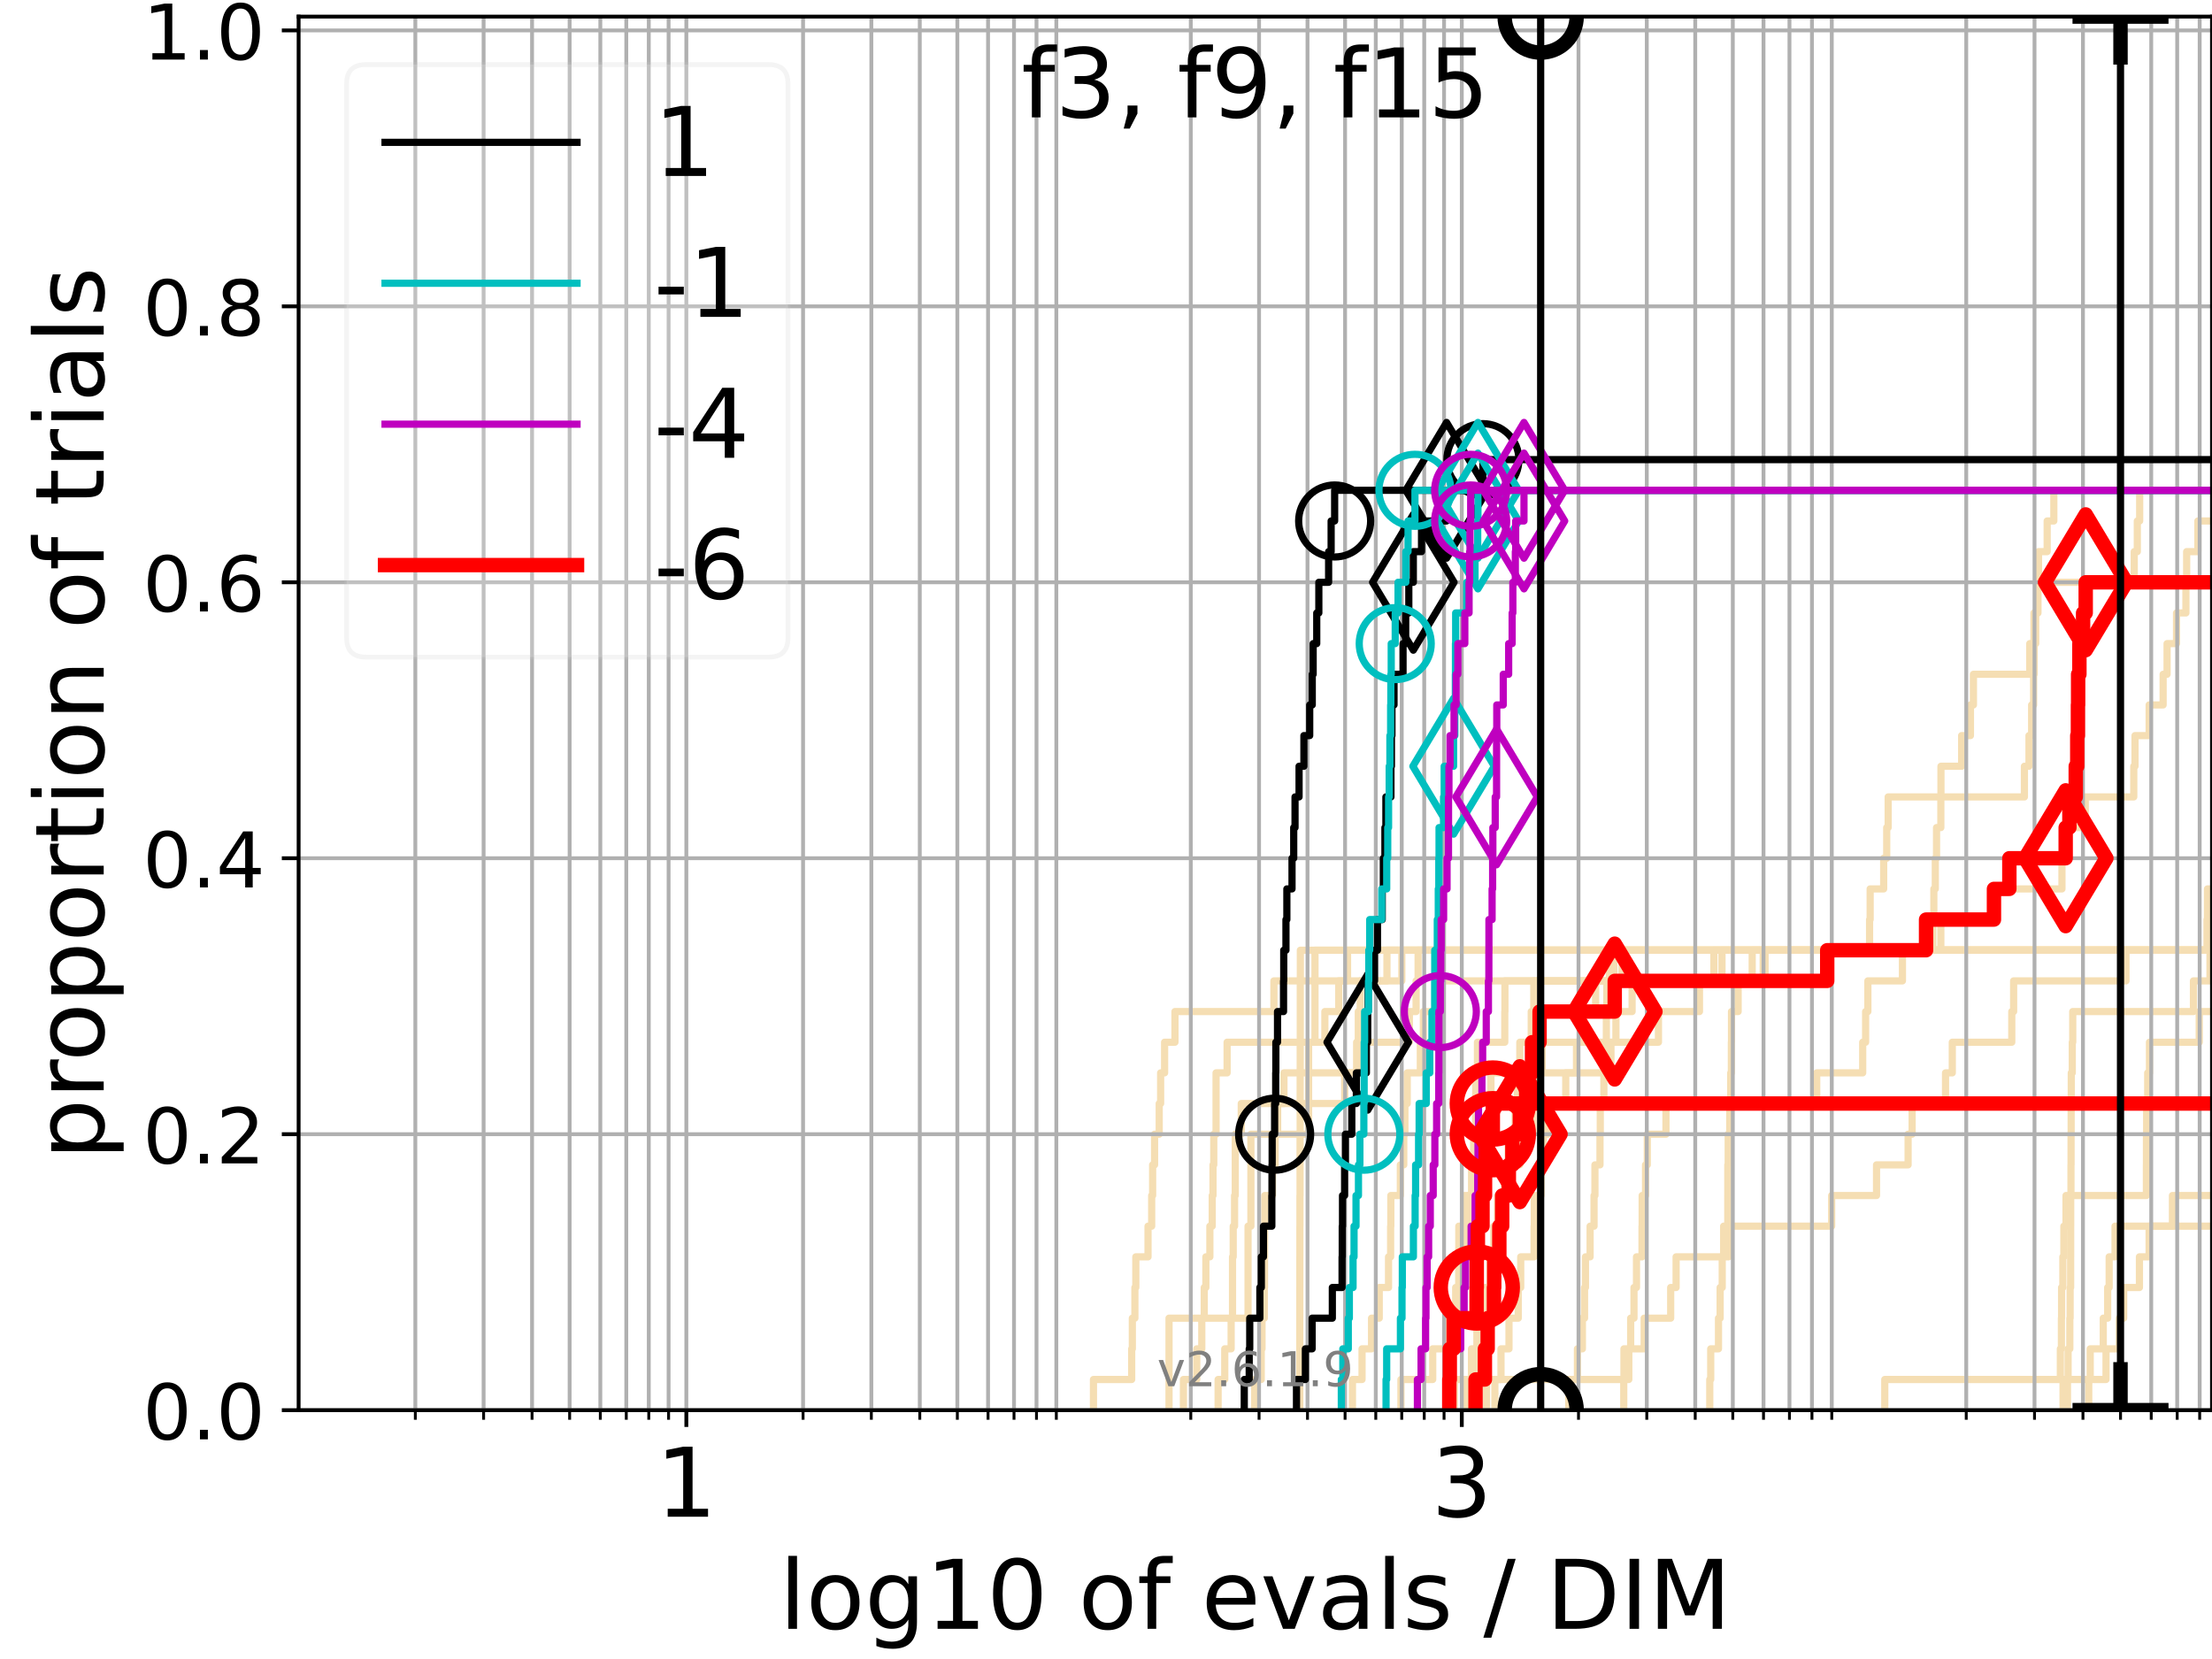 <?xml version="1.0" encoding="utf-8" standalone="no"?>
<!DOCTYPE svg PUBLIC "-//W3C//DTD SVG 1.1//EN"
  "http://www.w3.org/Graphics/SVG/1.1/DTD/svg11.dtd">
<!-- Created with matplotlib (https://matplotlib.org/) -->
<svg height="345.6pt" version="1.1" viewBox="0 0 460.8 345.6" width="460.8pt" xmlns="http://www.w3.org/2000/svg" xmlns:xlink="http://www.w3.org/1999/xlink">
 <defs>
  <style type="text/css">*{stroke-linecap:butt;stroke-linejoin:round;}</style>
 </defs>
 <g id="figure_1">
  <g id="patch_1">
   <path d="M 0 345.6 
L 460.8 345.6 
L 460.8 0 
L 0 0 
z
" style="fill:#ffffff;"/>
  </g>
  <g id="axes_1">
   <g id="patch_2">
    <path d="M 62.208 293.76 
L 460.8 293.76 
L 460.8 3.456 
L 62.208 3.456 
z
" style="fill:#ffffff;"/>
   </g>
   <g id="line2d_1">
    <path clip-path="url(#pe8defd23f1)" d="M 246.53 293.76 
L 246.53 287.373 
L 249.304 287.373 
L 249.304 280.985 
L 250.354 280.985 
L 250.354 274.598 
L 250.868 274.598 
L 250.868 268.211 
L 251.206 268.211 
L 251.206 261.823 
L 252.038 261.823 
L 252.038 255.436 
L 252.528 255.436 
L 252.528 249.049 
L 252.69 249.049 
L 252.69 242.661 
L 252.851 242.661 
L 252.851 236.274 
L 253.33 236.274 
L 253.33 229.887 
L 253.33 229.887 
L 253.33 223.499 
L 255.63 223.499 
L 255.63 217.112 
L 275.995 217.112 
L 275.995 210.725 
L 278.886 210.725 
L 278.886 204.337 
L 288.927 204.337 
L 288.927 197.95 
L 288.927 197.95 
L 288.927 197.95 
L 460.8 197.95 
" style="fill:none;stroke:#f5deb3;stroke-linecap:square;stroke-width:1.5;"/>
   </g>
   <g id="line2d_2"/>
   <g id="line2d_3">
    <path clip-path="url(#pe8defd23f1)" d="M 261.374 293.76 
L 261.374 287.373 
L 262.739 287.373 
L 262.739 280.985 
L 262.9 280.985 
L 262.9 274.598 
L 263.374 274.598 
L 263.374 268.211 
L 263.419 268.211 
L 263.419 261.823 
L 263.447 261.823 
L 263.447 255.436 
L 263.476 255.436 
L 263.476 249.049 
L 265.099 249.049 
L 265.099 242.661 
L 265.64 242.661 
L 265.64 236.274 
L 266.157 236.274 
L 266.157 229.887 
L 267.467 229.887 
L 267.467 223.499 
L 283.15 223.499 
L 283.15 217.112 
L 293.599 217.112 
L 293.599 210.725 
L 294.998 210.725 
L 294.998 204.337 
L 295.415 204.337 
L 295.415 197.95 
L 295.415 197.95 
L 295.415 197.95 
L 460.8 197.95 
" style="fill:none;stroke:#f5deb3;stroke-linecap:square;stroke-width:1.5;"/>
   </g>
   <g id="line2d_4">
    <path clip-path="url(#pe8defd23f1)" d="M 291.844 293.76 
L 291.844 287.373 
L 298.461 287.373 
L 298.461 280.985 
L 301.78 280.985 
L 301.78 274.598 
L 303.247 274.598 
L 303.247 268.211 
L 303.878 268.211 
L 303.878 261.823 
L 303.893 261.823 
L 303.893 255.436 
L 305.109 255.436 
L 305.109 249.049 
L 306.657 249.049 
L 306.657 242.661 
L 308.66 242.661 
L 308.66 236.274 
L 310.273 236.274 
L 310.273 229.887 
L 310.589 229.887 
L 310.589 223.499 
L 328.416 223.499 
L 328.416 217.112 
L 329.68 217.112 
L 329.68 210.725 
L 332.402 210.725 
L 332.402 204.337 
L 335.254 204.337 
L 335.254 197.95 
L 335.254 197.95 
L 335.254 197.95 
L 460.8 197.95 
" style="fill:none;stroke:#f5deb3;stroke-linecap:square;stroke-width:1.5;"/>
   </g>
   <g id="line2d_5"/>
   <g id="line2d_6"/>
   <g id="line2d_7">
    <path clip-path="url(#pe8defd23f1)" d="M 305.51 293.76 
L 305.51 287.373 
L 307.17 287.373 
L 307.17 280.985 
L 309.186 280.985 
L 309.186 274.598 
L 309.367 274.598 
L 309.367 268.211 
L 310.838 268.211 
L 310.838 261.823 
L 311.175 261.823 
L 311.175 255.436 
L 311.975 255.436 
L 311.975 249.049 
L 313.511 249.049 
L 313.511 242.661 
L 314.179 242.661 
L 314.179 236.274 
L 315.625 236.274 
L 315.625 229.887 
L 316.089 229.887 
L 316.089 223.499 
L 316.61 223.499 
L 316.61 217.112 
L 318.985 217.112 
L 318.985 210.725 
L 319.517 210.725 
L 319.517 204.337 
L 367.312 204.337 
L 367.312 197.95 
L 461.8 197.95 
" style="fill:none;stroke:#f5deb3;stroke-linecap:square;stroke-width:1.5;"/>
   </g>
   <g id="line2d_8">
    <path clip-path="url(#pe8defd23f1)" d="M 392.631 293.76 
L 392.631 287.373 
L 429.211 287.373 
L 429.211 280.985 
L 429.43 280.985 
L 429.43 274.598 
L 429.467 274.598 
L 429.467 268.211 
L 429.731 268.211 
L 429.731 261.823 
L 429.941 261.823 
L 429.941 255.436 
L 430.389 255.436 
L 430.389 249.049 
L 447.135 249.049 
L 447.135 242.661 
L 447.147 242.661 
L 447.147 236.274 
L 447.185 236.274 
L 447.185 229.887 
L 447.405 229.887 
L 447.405 223.499 
L 447.774 223.499 
L 447.774 217.112 
L 458.143 217.112 
L 458.143 210.725 
L 458.143 210.725 
L 458.143 210.725 
L 460.8 210.725 
" style="fill:none;stroke:#f5deb3;stroke-linecap:square;stroke-width:1.5;"/>
   </g>
   <g id="line2d_9">
    <path clip-path="url(#pe8defd23f1)" d="M 302.322 293.76 
L 302.322 287.373 
L 302.52 287.373 
L 302.52 280.985 
L 302.988 280.985 
L 302.988 274.598 
L 303.613 274.598 
L 303.613 268.211 
L 304.995 268.211 
L 304.995 261.823 
L 305.064 261.823 
L 305.064 255.436 
L 305.949 255.436 
L 305.949 249.049 
L 306.566 249.049 
L 306.566 242.661 
L 306.979 242.661 
L 306.979 236.274 
L 307.398 236.274 
L 307.398 229.887 
L 307.428 229.887 
L 307.428 223.499 
L 307.781 223.499 
L 307.781 217.112 
L 313.473 217.112 
L 313.473 210.725 
L 313.506 210.725 
L 313.506 204.337 
L 336.203 204.337 
L 336.203 197.95 
L 402.627 197.95 
L 402.627 191.563 
L 402.856 191.563 
L 402.856 185.175 
L 403.159 185.175 
L 403.159 178.788 
L 403.418 178.788 
L 403.418 172.401 
L 404.314 172.401 
L 404.314 166.013 
L 404.336 166.013 
L 404.336 159.626 
L 408.646 159.626 
L 408.646 153.239 
L 410.479 153.239 
L 410.479 146.851 
L 411.104 146.851 
L 411.104 140.464 
L 422.839 140.464 
L 422.839 134.077 
L 423.717 134.077 
L 423.717 127.69 
L 424.467 127.69 
L 424.467 121.302 
L 424.658 121.302 
L 424.658 114.915 
L 426.463 114.915 
L 426.463 108.528 
L 427.851 108.528 
L 427.851 102.14 
L 427.851 102.14 
L 427.851 102.14 
L 460.8 102.14 
" style="fill:none;stroke:#f5deb3;stroke-linecap:square;stroke-width:1.5;"/>
   </g>
   <g id="line2d_10">
    <path clip-path="url(#pe8defd23f1)" d="M 435.125 293.76 
L 435.125 287.373 
L 438.723 287.373 
L 438.723 280.985 
L 441.497 280.985 
L 441.497 274.598 
L 442.401 274.598 
L 442.401 268.211 
L 445.684 268.211 
L 445.684 261.823 
L 447.7 261.823 
L 447.7 255.436 
L 452.561 255.436 
L 452.561 249.049 
L 452.561 249.049 
L 452.561 249.049 
L 460.8 249.049 
" style="fill:none;stroke:#f5deb3;stroke-linecap:square;stroke-width:1.5;"/>
   </g>
   <g id="line2d_11">
    <path clip-path="url(#pe8defd23f1)" d="M 430.688 293.76 
L 430.688 287.373 
L 430.823 287.373 
L 430.823 280.985 
L 431.182 280.985 
L 431.182 274.598 
L 431.243 274.598 
L 431.243 268.211 
L 431.351 268.211 
L 431.351 261.823 
L 431.359 261.823 
L 431.359 255.436 
L 431.369 255.436 
L 431.369 249.049 
L 431.421 249.049 
L 431.421 242.661 
L 431.44 242.661 
L 431.44 236.274 
L 431.459 236.274 
L 431.459 229.887 
L 431.485 229.887 
L 431.485 223.499 
L 431.692 223.499 
L 431.692 217.112 
L 431.791 217.112 
L 431.791 210.725 
L 456.936 210.725 
L 456.936 204.337 
L 460.378 204.337 
L 460.378 197.95 
L 460.378 197.95 
L 460.378 197.95 
L 460.8 197.95 
" style="fill:none;stroke:#f5deb3;stroke-linecap:square;stroke-width:1.5;"/>
   </g>
   <g id="line2d_12">
    <path clip-path="url(#pe8defd23f1)" d="M 253.757 293.76 
L 253.757 287.373 
L 255.139 287.373 
L 255.139 280.985 
L 256.468 280.985 
L 256.468 274.598 
L 256.757 274.598 
L 256.757 268.211 
L 256.757 268.211 
L 256.757 261.823 
L 256.9 261.823 
L 256.9 255.436 
L 257.185 255.436 
L 257.185 249.049 
L 257.327 249.049 
L 257.327 242.661 
L 257.327 242.661 
L 257.327 236.274 
L 258.577 236.274 
L 258.577 229.887 
L 280.12 229.887 
L 280.12 223.499 
L 282.614 223.499 
L 282.614 217.112 
L 282.956 217.112 
L 282.956 210.725 
L 283.363 210.725 
L 283.363 204.337 
L 292.028 204.337 
L 292.028 197.95 
L 292.028 197.95 
L 292.028 197.95 
L 460.8 197.95 
" style="fill:none;stroke:#f5deb3;stroke-linecap:square;stroke-width:1.5;"/>
   </g>
   <g id="line2d_13"/>
   <g id="line2d_14"/>
   <g id="line2d_15"/>
   <g id="line2d_16">
    <path clip-path="url(#pe8defd23f1)" d="M 311.412 293.76 
L 311.412 287.373 
L 339.309 287.373 
L 339.309 280.985 
L 342.515 280.985 
L 342.515 274.598 
L 348.034 274.598 
L 348.034 268.211 
L 349.163 268.211 
L 349.163 261.823 
L 360.091 261.823 
L 360.091 255.436 
L 381.567 255.436 
L 381.567 249.049 
L 390.916 249.049 
L 390.916 242.661 
L 397.494 242.661 
L 397.494 236.274 
L 398.331 236.274 
L 398.331 229.887 
L 405.29 229.887 
L 405.29 223.499 
L 406.699 223.499 
L 406.699 217.112 
L 419.091 217.112 
L 419.091 210.725 
L 419.478 210.725 
L 419.478 204.337 
L 442.882 204.337 
L 442.882 197.95 
L 461.8 197.95 
" style="fill:none;stroke:#f5deb3;stroke-linecap:square;stroke-width:1.5;"/>
   </g>
   <g id="line2d_17">
    <path clip-path="url(#pe8defd23f1)" d="M 429.769 293.76 
L 429.769 287.373 
L 435.429 287.373 
L 435.429 280.985 
L 438.148 280.985 
L 438.148 274.598 
L 439.066 274.598 
L 439.066 268.211 
L 439.379 268.211 
L 439.379 261.823 
L 440.6 261.823 
L 440.6 255.436 
L 440.6 255.436 
L 440.6 255.436 
L 460.8 255.436 
" style="fill:none;stroke:#f5deb3;stroke-linecap:square;stroke-width:1.5;"/>
   </g>
   <g id="line2d_18">
    <path clip-path="url(#pe8defd23f1)" d="M 227.787 293.76 
L 227.787 287.373 
L 235.751 287.373 
L 235.751 280.985 
L 235.888 280.985 
L 235.888 274.598 
L 236.418 274.598 
L 236.418 268.211 
L 236.613 268.211 
L 236.613 261.823 
L 239.156 261.823 
L 239.156 255.436 
L 239.916 255.436 
L 239.916 249.049 
L 240.115 249.049 
L 240.115 242.661 
L 240.519 242.661 
L 240.519 236.274 
L 241.485 236.274 
L 241.485 229.887 
L 241.78 229.887 
L 241.78 223.499 
L 242.609 223.499 
L 242.609 217.112 
L 244.764 217.112 
L 244.764 210.725 
L 265.379 210.725 
L 265.379 204.337 
L 280.72 204.337 
L 280.72 197.95 
L 280.72 197.95 
L 280.72 197.95 
L 460.8 197.95 
" style="fill:none;stroke:#f5deb3;stroke-linecap:square;stroke-width:1.5;"/>
   </g>
   <g id="line2d_19"/>
   <g id="line2d_20">
    <path clip-path="url(#pe8defd23f1)" d="M 309.663 293.76 
L 309.663 287.373 
L 312.683 287.373 
L 312.683 280.985 
L 314.351 280.985 
L 314.351 274.598 
L 316.278 274.598 
L 316.278 268.211 
L 316.795 268.211 
L 316.795 261.823 
L 319.574 261.823 
L 319.574 255.436 
L 319.621 255.436 
L 319.621 249.049 
L 321.016 249.049 
L 321.016 242.661 
L 321.502 242.661 
L 321.502 236.274 
L 322.384 236.274 
L 322.384 229.887 
L 326.176 229.887 
L 326.176 223.499 
L 335.595 223.499 
L 335.595 217.112 
L 345.486 217.112 
L 345.486 210.725 
L 354.027 210.725 
L 354.027 204.337 
L 357.034 204.337 
L 357.034 197.95 
L 357.034 197.95 
L 357.034 197.95 
L 460.8 197.95 
" style="fill:none;stroke:#f5deb3;stroke-linecap:square;stroke-width:1.5;"/>
   </g>
   <g id="line2d_21">
    <path clip-path="url(#pe8defd23f1)" d="M 270.771 293.76 
L 270.771 287.373 
L 270.771 287.373 
L 270.771 280.985 
L 270.771 280.985 
L 270.771 274.598 
L 270.776 274.598 
L 270.776 268.211 
L 270.785 268.211 
L 270.785 261.823 
L 270.79 261.823 
L 270.79 255.436 
L 270.803 255.436 
L 270.803 249.049 
L 270.826 249.049 
L 270.826 242.661 
L 270.831 242.661 
L 270.831 236.274 
L 270.849 236.274 
L 270.849 229.887 
L 270.849 229.887 
L 270.849 223.499 
L 270.858 223.499 
L 270.858 217.112 
L 270.872 217.112 
L 270.872 210.725 
L 270.872 210.725 
L 270.872 204.337 
L 270.886 204.337 
L 270.886 197.95 
L 270.886 197.95 
L 270.886 197.95 
L 460.8 197.95 
" style="fill:none;stroke:#f5deb3;stroke-linecap:square;stroke-width:1.5;"/>
   </g>
   <g id="line2d_22">
    <path clip-path="url(#pe8defd23f1)" d="M 302.979 293.76 
L 302.979 287.373 
L 306.538 287.373 
L 306.538 280.985 
L 307.659 280.985 
L 307.659 274.598 
L 309.869 274.598 
L 309.869 268.211 
L 310.387 268.211 
L 310.387 261.823 
L 312.083 261.823 
L 312.083 255.436 
L 312.8 255.436 
L 312.8 249.049 
L 313.396 249.049 
L 313.396 242.661 
L 316.591 242.661 
L 316.591 236.274 
L 319.36 236.274 
L 319.36 229.887 
L 320.215 229.887 
L 320.215 223.499 
L 321.264 223.499 
L 321.264 217.112 
L 336.626 217.112 
L 336.626 210.725 
L 339.998 210.725 
L 339.998 204.337 
L 358.723 204.337 
L 358.723 197.95 
L 358.723 197.95 
L 358.723 197.95 
L 460.8 197.95 
" style="fill:none;stroke:#f5deb3;stroke-linecap:square;stroke-width:1.5;"/>
   </g>
   <g id="line2d_23"/>
   <g id="line2d_24">
    <path clip-path="url(#pe8defd23f1)" d="M 356.175 293.76 
L 356.175 287.373 
L 356.374 287.373 
L 356.374 280.985 
L 357.991 280.985 
L 357.991 274.598 
L 358.336 274.598 
L 358.336 268.211 
L 358.772 268.211 
L 358.772 261.823 
L 359.064 261.823 
L 359.064 255.436 
L 359.927 255.436 
L 359.927 249.049 
L 359.932 249.049 
L 359.932 242.661 
L 360.015 242.661 
L 360.015 236.274 
L 360.339 236.274 
L 360.339 229.887 
L 360.541 229.887 
L 360.541 223.499 
L 360.675 223.499 
L 360.675 217.112 
L 360.705 217.112 
L 360.705 210.725 
L 362.087 210.725 
L 362.087 204.337 
L 365.014 204.337 
L 365.014 197.95 
L 389.468 197.95 
L 389.468 191.563 
L 389.587 191.563 
L 389.587 185.175 
L 392.406 185.175 
L 392.406 178.788 
L 393.037 178.788 
L 393.037 172.401 
L 393.339 172.401 
L 393.339 166.013 
L 421.723 166.013 
L 421.723 159.626 
L 422.675 159.626 
L 422.675 153.239 
L 423.226 153.239 
L 423.226 146.851 
L 423.644 146.851 
L 423.644 140.464 
L 423.765 140.464 
L 423.765 134.077 
L 424.074 134.077 
L 424.074 127.69 
L 424.546 127.69 
L 424.546 121.302 
L 444.601 121.302 
L 444.601 114.915 
L 445.242 114.915 
L 445.242 108.528 
L 445.734 108.528 
L 445.734 102.14 
L 445.734 102.14 
L 445.734 102.14 
L 460.8 102.14 
" style="fill:none;stroke:#f5deb3;stroke-linecap:square;stroke-width:1.5;"/>
   </g>
   <g id="line2d_25"/>
   <g id="line2d_26">
    <path clip-path="url(#pe8defd23f1)" d="M 338.258 293.76 
L 338.258 287.373 
L 338.3 287.373 
L 338.3 280.985 
L 339.699 280.985 
L 339.699 274.598 
L 340.39 274.598 
L 340.39 268.211 
L 340.911 268.211 
L 340.911 261.823 
L 342.062 261.823 
L 342.062 255.436 
L 342.093 255.436 
L 342.093 249.049 
L 342.796 249.049 
L 342.796 242.661 
L 343.159 242.661 
L 343.159 236.274 
L 347.053 236.274 
L 347.053 229.887 
L 378.457 229.887 
L 378.457 223.499 
L 388.034 223.499 
L 388.034 217.112 
L 388.644 217.112 
L 388.644 210.725 
L 389.112 210.725 
L 389.112 204.337 
L 396.313 204.337 
L 396.313 197.95 
L 404.314 197.95 
L 404.314 191.563 
L 415.622 191.563 
L 415.622 185.175 
L 429.544 185.175 
L 429.544 178.788 
L 429.724 178.788 
L 429.724 172.401 
L 434.404 172.401 
L 434.404 166.013 
L 444.506 166.013 
L 444.506 159.626 
L 444.763 159.626 
L 444.763 153.239 
L 447.708 153.239 
L 447.708 146.851 
L 450.62 146.851 
L 450.62 140.464 
L 451.442 140.464 
L 451.442 134.077 
L 453.412 134.077 
L 453.412 127.69 
L 455.366 127.69 
L 455.366 121.302 
L 455.521 121.302 
L 455.521 114.915 
L 457.858 114.915 
L 457.858 108.528 
L 457.858 108.528 
L 457.858 108.528 
L 460.8 108.528 
" style="fill:none;stroke:#f5deb3;stroke-linecap:square;stroke-width:1.5;"/>
   </g>
   <g id="line2d_27">
    <path clip-path="url(#pe8defd23f1)" d="M 281.742 293.76 
L 281.742 287.373 
L 283.739 287.373 
L 283.739 280.985 
L 285.721 280.985 
L 285.721 274.598 
L 287.321 274.598 
L 287.321 268.211 
L 289.257 268.211 
L 289.257 261.823 
L 289.693 261.823 
L 289.693 255.436 
L 289.736 255.436 
L 289.736 249.049 
L 291.721 249.049 
L 291.721 242.661 
L 292.433 242.661 
L 292.433 236.274 
L 292.673 236.274 
L 292.673 229.887 
L 293.149 229.887 
L 293.149 223.499 
L 295.878 223.499 
L 295.878 217.112 
L 296.516 217.112 
L 296.516 210.725 
L 299.456 210.725 
L 299.456 204.337 
L 337.899 204.337 
L 337.899 197.95 
L 337.899 197.95 
L 337.899 197.95 
L 460.8 197.95 
" style="fill:none;stroke:#f5deb3;stroke-linecap:square;stroke-width:1.5;"/>
   </g>
   <g id="line2d_28">
    <path clip-path="url(#pe8defd23f1)" d="M 326.796 293.76 
L 326.796 287.373 
L 328.609 287.373 
L 328.609 280.985 
L 329.642 280.985 
L 329.642 274.598 
L 330.092 274.598 
L 330.092 268.211 
L 330.283 268.211 
L 330.283 261.823 
L 331.248 261.823 
L 331.248 255.436 
L 332.07 255.436 
L 332.07 249.049 
L 332.255 249.049 
L 332.255 242.661 
L 333.306 242.661 
L 333.306 236.274 
L 333.366 236.274 
L 333.366 229.887 
L 334.12 229.887 
L 334.12 223.499 
L 334.492 223.499 
L 334.492 217.112 
L 334.633 217.112 
L 334.633 210.725 
L 334.729 210.725 
L 334.729 204.337 
L 367.701 204.337 
L 367.701 197.95 
L 459.757 197.95 
L 459.757 191.563 
L 459.856 191.563 
L 459.856 185.175 
L 461.289 185.175 
L 461.289 178.788 
L 461.485 178.788 
L 461.485 172.401 
L 461.8 172.401 
" style="fill:none;stroke:#f5deb3;stroke-linecap:square;stroke-width:1.5;"/>
   </g>
   <g id="line2d_29">
    <path clip-path="url(#pe8defd23f1)" d="M 243.529 293.76 
L 243.529 287.373 
L 243.529 287.373 
L 243.529 280.985 
L 243.529 280.985 
L 243.529 274.598 
L 259.991 274.598 
L 259.991 268.211 
L 259.991 268.211 
L 259.991 261.823 
L 259.991 261.823 
L 259.991 255.436 
L 260.585 255.436 
L 260.585 249.049 
L 260.585 249.049 
L 260.585 242.661 
L 260.585 242.661 
L 260.585 236.274 
L 272.605 236.274 
L 272.605 229.887 
L 272.605 229.887 
L 272.605 223.499 
L 272.605 223.499 
L 272.605 217.112 
L 273.934 217.112 
L 273.934 210.725 
L 273.934 210.725 
L 273.934 204.337 
L 273.934 204.337 
L 273.934 197.95 
L 273.934 197.95 
L 273.934 197.95 
L 460.8 197.95 
" style="fill:none;stroke:#f5deb3;stroke-linecap:square;stroke-width:1.5;"/>
   </g>
   <g id="line2d_30"/>
   <g id="matplotlib.axis_1">
    <g id="xtick_1">
     <g id="line2d_31">
      <path clip-path="url(#pe8defd23f1)" d="M 142.978 293.76 
L 142.978 3.456 
" style="fill:none;stroke:#b0b0b0;stroke-linecap:square;stroke-width:0.8;"/>
     </g>
     <g id="line2d_32">
      <defs>
       <path d="M 0 0 
L 0 3.5 
" id="m48a6107500" style="stroke:#000000;stroke-width:0.8;"/>
      </defs>
      <g>
       <use style="stroke:#000000;stroke-width:0.8;" x="142.978" xlink:href="#m48a6107500" y="293.76"/>
      </g>
     </g>
     <g id="text_1">
      <!-- 1 -->
      <g transform="translate(136.616 315.957)scale(0.2 -0.2)">
       <defs>
        <path d="M 12.406 8.297 
L 28.516 8.297 
L 28.516 63.922 
L 10.984 60.406 
L 10.984 69.391 
L 28.422 72.906 
L 38.281 72.906 
L 38.281 8.297 
L 54.391 8.297 
L 54.391 0 
L 12.406 0 
z
" id="DejaVuSans-49"/>
       </defs>
       <use xlink:href="#DejaVuSans-49"/>
      </g>
     </g>
    </g>
    <g id="xtick_2">
     <g id="line2d_33">
      <path clip-path="url(#pe8defd23f1)" d="M 304.519 293.76 
L 304.519 3.456 
" style="fill:none;stroke:#b0b0b0;stroke-linecap:square;stroke-width:0.8;"/>
     </g>
     <g id="line2d_34">
      <g>
       <use style="stroke:#000000;stroke-width:0.8;" x="304.519" xlink:href="#m48a6107500" y="293.76"/>
      </g>
     </g>
     <g id="text_2">
      <!-- 3 -->
      <g transform="translate(298.157 315.957)scale(0.2 -0.2)">
       <defs>
        <path d="M 40.578 39.312 
Q 47.656 37.797 51.625 33 
Q 55.609 28.219 55.609 21.188 
Q 55.609 10.406 48.188 4.484 
Q 40.766 -1.422 27.094 -1.422 
Q 22.516 -1.422 17.656 -0.516 
Q 12.797 0.391 7.625 2.203 
L 7.625 11.719 
Q 11.719 9.328 16.594 8.109 
Q 21.484 6.891 26.812 6.891 
Q 36.078 6.891 40.938 10.547 
Q 45.797 14.203 45.797 21.188 
Q 45.797 27.641 41.281 31.266 
Q 36.766 34.906 28.719 34.906 
L 20.219 34.906 
L 20.219 43.016 
L 29.109 43.016 
Q 36.375 43.016 40.234 45.922 
Q 44.094 48.828 44.094 54.297 
Q 44.094 59.906 40.109 62.906 
Q 36.141 65.922 28.719 65.922 
Q 24.656 65.922 20.016 65.031 
Q 15.375 64.156 9.812 62.312 
L 9.812 71.094 
Q 15.438 72.656 20.344 73.438 
Q 25.25 74.219 29.594 74.219 
Q 40.828 74.219 47.359 69.109 
Q 53.906 64.016 53.906 55.328 
Q 53.906 49.266 50.438 45.094 
Q 46.969 40.922 40.578 39.312 
z
" id="DejaVuSans-51"/>
       </defs>
       <use xlink:href="#DejaVuSans-51"/>
      </g>
     </g>
    </g>
    <g id="xtick_3">
     <g id="line2d_35">
      <path clip-path="url(#pe8defd23f1)" d="M 86.522 293.76 
L 86.522 3.456 
" style="fill:none;stroke:#b0b0b0;stroke-linecap:square;stroke-width:0.8;"/>
     </g>
     <g id="line2d_36">
      <defs>
       <path d="M 0 0 
L 0 2 
" id="md4e0e509c2" style="stroke:#000000;stroke-width:0.6;"/>
      </defs>
      <g>
       <use style="stroke:#000000;stroke-width:0.6;" x="86.522" xlink:href="#md4e0e509c2" y="293.76"/>
      </g>
     </g>
    </g>
    <g id="xtick_4">
     <g id="line2d_37">
      <path clip-path="url(#pe8defd23f1)" d="M 100.745 293.76 
L 100.745 3.456 
" style="fill:none;stroke:#b0b0b0;stroke-linecap:square;stroke-width:0.8;"/>
     </g>
     <g id="line2d_38">
      <g>
       <use style="stroke:#000000;stroke-width:0.6;" x="100.745" xlink:href="#md4e0e509c2" y="293.76"/>
      </g>
     </g>
    </g>
    <g id="xtick_5">
     <g id="line2d_39">
      <path clip-path="url(#pe8defd23f1)" d="M 110.837 293.76 
L 110.837 3.456 
" style="fill:none;stroke:#b0b0b0;stroke-linecap:square;stroke-width:0.8;"/>
     </g>
     <g id="line2d_40">
      <g>
       <use style="stroke:#000000;stroke-width:0.6;" x="110.837" xlink:href="#md4e0e509c2" y="293.76"/>
      </g>
     </g>
    </g>
    <g id="xtick_6">
     <g id="line2d_41">
      <path clip-path="url(#pe8defd23f1)" d="M 118.664 293.76 
L 118.664 3.456 
" style="fill:none;stroke:#b0b0b0;stroke-linecap:square;stroke-width:0.8;"/>
     </g>
     <g id="line2d_42">
      <g>
       <use style="stroke:#000000;stroke-width:0.6;" x="118.664" xlink:href="#md4e0e509c2" y="293.76"/>
      </g>
     </g>
    </g>
    <g id="xtick_7">
     <g id="line2d_43">
      <path clip-path="url(#pe8defd23f1)" d="M 125.06 293.76 
L 125.06 3.456 
" style="fill:none;stroke:#b0b0b0;stroke-linecap:square;stroke-width:0.8;"/>
     </g>
     <g id="line2d_44">
      <g>
       <use style="stroke:#000000;stroke-width:0.6;" x="125.06" xlink:href="#md4e0e509c2" y="293.76"/>
      </g>
     </g>
    </g>
    <g id="xtick_8">
     <g id="line2d_45">
      <path clip-path="url(#pe8defd23f1)" d="M 130.467 293.76 
L 130.467 3.456 
" style="fill:none;stroke:#b0b0b0;stroke-linecap:square;stroke-width:0.8;"/>
     </g>
     <g id="line2d_46">
      <g>
       <use style="stroke:#000000;stroke-width:0.6;" x="130.467" xlink:href="#md4e0e509c2" y="293.76"/>
      </g>
     </g>
    </g>
    <g id="xtick_9">
     <g id="line2d_47">
      <path clip-path="url(#pe8defd23f1)" d="M 135.151 293.76 
L 135.151 3.456 
" style="fill:none;stroke:#b0b0b0;stroke-linecap:square;stroke-width:0.8;"/>
     </g>
     <g id="line2d_48">
      <g>
       <use style="stroke:#000000;stroke-width:0.6;" x="135.151" xlink:href="#md4e0e509c2" y="293.76"/>
      </g>
     </g>
    </g>
    <g id="xtick_10">
     <g id="line2d_49">
      <path clip-path="url(#pe8defd23f1)" d="M 139.282 293.76 
L 139.282 3.456 
" style="fill:none;stroke:#b0b0b0;stroke-linecap:square;stroke-width:0.8;"/>
     </g>
     <g id="line2d_50">
      <g>
       <use style="stroke:#000000;stroke-width:0.6;" x="139.282" xlink:href="#md4e0e509c2" y="293.76"/>
      </g>
     </g>
    </g>
    <g id="xtick_11">
     <g id="line2d_51">
      <path clip-path="url(#pe8defd23f1)" d="M 167.293 293.76 
L 167.293 3.456 
" style="fill:none;stroke:#b0b0b0;stroke-linecap:square;stroke-width:0.8;"/>
     </g>
     <g id="line2d_52">
      <g>
       <use style="stroke:#000000;stroke-width:0.6;" x="167.293" xlink:href="#md4e0e509c2" y="293.76"/>
      </g>
     </g>
    </g>
    <g id="xtick_12">
     <g id="line2d_53">
      <path clip-path="url(#pe8defd23f1)" d="M 181.516 293.76 
L 181.516 3.456 
" style="fill:none;stroke:#b0b0b0;stroke-linecap:square;stroke-width:0.8;"/>
     </g>
     <g id="line2d_54">
      <g>
       <use style="stroke:#000000;stroke-width:0.6;" x="181.516" xlink:href="#md4e0e509c2" y="293.76"/>
      </g>
     </g>
    </g>
    <g id="xtick_13">
     <g id="line2d_55">
      <path clip-path="url(#pe8defd23f1)" d="M 191.607 293.76 
L 191.607 3.456 
" style="fill:none;stroke:#b0b0b0;stroke-linecap:square;stroke-width:0.8;"/>
     </g>
     <g id="line2d_56">
      <g>
       <use style="stroke:#000000;stroke-width:0.6;" x="191.607" xlink:href="#md4e0e509c2" y="293.76"/>
      </g>
     </g>
    </g>
    <g id="xtick_14">
     <g id="line2d_57">
      <path clip-path="url(#pe8defd23f1)" d="M 199.434 293.76 
L 199.434 3.456 
" style="fill:none;stroke:#b0b0b0;stroke-linecap:square;stroke-width:0.8;"/>
     </g>
     <g id="line2d_58">
      <g>
       <use style="stroke:#000000;stroke-width:0.6;" x="199.434" xlink:href="#md4e0e509c2" y="293.76"/>
      </g>
     </g>
    </g>
    <g id="xtick_15">
     <g id="line2d_59">
      <path clip-path="url(#pe8defd23f1)" d="M 205.83 293.76 
L 205.83 3.456 
" style="fill:none;stroke:#b0b0b0;stroke-linecap:square;stroke-width:0.8;"/>
     </g>
     <g id="line2d_60">
      <g>
       <use style="stroke:#000000;stroke-width:0.6;" x="205.83" xlink:href="#md4e0e509c2" y="293.76"/>
      </g>
     </g>
    </g>
    <g id="xtick_16">
     <g id="line2d_61">
      <path clip-path="url(#pe8defd23f1)" d="M 211.237 293.76 
L 211.237 3.456 
" style="fill:none;stroke:#b0b0b0;stroke-linecap:square;stroke-width:0.8;"/>
     </g>
     <g id="line2d_62">
      <g>
       <use style="stroke:#000000;stroke-width:0.6;" x="211.237" xlink:href="#md4e0e509c2" y="293.76"/>
      </g>
     </g>
    </g>
    <g id="xtick_17">
     <g id="line2d_63">
      <path clip-path="url(#pe8defd23f1)" d="M 215.921 293.76 
L 215.921 3.456 
" style="fill:none;stroke:#b0b0b0;stroke-linecap:square;stroke-width:0.8;"/>
     </g>
     <g id="line2d_64">
      <g>
       <use style="stroke:#000000;stroke-width:0.6;" x="215.921" xlink:href="#md4e0e509c2" y="293.76"/>
      </g>
     </g>
    </g>
    <g id="xtick_18">
     <g id="line2d_65">
      <path clip-path="url(#pe8defd23f1)" d="M 220.053 293.76 
L 220.053 3.456 
" style="fill:none;stroke:#b0b0b0;stroke-linecap:square;stroke-width:0.8;"/>
     </g>
     <g id="line2d_66">
      <g>
       <use style="stroke:#000000;stroke-width:0.6;" x="220.053" xlink:href="#md4e0e509c2" y="293.76"/>
      </g>
     </g>
    </g>
    <g id="xtick_19">
     <g id="line2d_67">
      <path clip-path="url(#pe8defd23f1)" d="M 248.063 293.76 
L 248.063 3.456 
" style="fill:none;stroke:#b0b0b0;stroke-linecap:square;stroke-width:0.8;"/>
     </g>
     <g id="line2d_68">
      <g>
       <use style="stroke:#000000;stroke-width:0.6;" x="248.063" xlink:href="#md4e0e509c2" y="293.76"/>
      </g>
     </g>
    </g>
    <g id="xtick_20">
     <g id="line2d_69">
      <path clip-path="url(#pe8defd23f1)" d="M 262.286 293.76 
L 262.286 3.456 
" style="fill:none;stroke:#b0b0b0;stroke-linecap:square;stroke-width:0.8;"/>
     </g>
     <g id="line2d_70">
      <g>
       <use style="stroke:#000000;stroke-width:0.6;" x="262.286" xlink:href="#md4e0e509c2" y="293.76"/>
      </g>
     </g>
    </g>
    <g id="xtick_21">
     <g id="line2d_71">
      <path clip-path="url(#pe8defd23f1)" d="M 272.377 293.76 
L 272.377 3.456 
" style="fill:none;stroke:#b0b0b0;stroke-linecap:square;stroke-width:0.8;"/>
     </g>
     <g id="line2d_72">
      <g>
       <use style="stroke:#000000;stroke-width:0.6;" x="272.377" xlink:href="#md4e0e509c2" y="293.76"/>
      </g>
     </g>
    </g>
    <g id="xtick_22">
     <g id="line2d_73">
      <path clip-path="url(#pe8defd23f1)" d="M 280.205 293.76 
L 280.205 3.456 
" style="fill:none;stroke:#b0b0b0;stroke-linecap:square;stroke-width:0.8;"/>
     </g>
     <g id="line2d_74">
      <g>
       <use style="stroke:#000000;stroke-width:0.6;" x="280.205" xlink:href="#md4e0e509c2" y="293.76"/>
      </g>
     </g>
    </g>
    <g id="xtick_23">
     <g id="line2d_75">
      <path clip-path="url(#pe8defd23f1)" d="M 286.6 293.76 
L 286.6 3.456 
" style="fill:none;stroke:#b0b0b0;stroke-linecap:square;stroke-width:0.8;"/>
     </g>
     <g id="line2d_76">
      <g>
       <use style="stroke:#000000;stroke-width:0.6;" x="286.6" xlink:href="#md4e0e509c2" y="293.76"/>
      </g>
     </g>
    </g>
    <g id="xtick_24">
     <g id="line2d_77">
      <path clip-path="url(#pe8defd23f1)" d="M 292.008 293.76 
L 292.008 3.456 
" style="fill:none;stroke:#b0b0b0;stroke-linecap:square;stroke-width:0.8;"/>
     </g>
     <g id="line2d_78">
      <g>
       <use style="stroke:#000000;stroke-width:0.6;" x="292.008" xlink:href="#md4e0e509c2" y="293.76"/>
      </g>
     </g>
    </g>
    <g id="xtick_25">
     <g id="line2d_79">
      <path clip-path="url(#pe8defd23f1)" d="M 296.692 293.76 
L 296.692 3.456 
" style="fill:none;stroke:#b0b0b0;stroke-linecap:square;stroke-width:0.8;"/>
     </g>
     <g id="line2d_80">
      <g>
       <use style="stroke:#000000;stroke-width:0.6;" x="296.692" xlink:href="#md4e0e509c2" y="293.76"/>
      </g>
     </g>
    </g>
    <g id="xtick_26">
     <g id="line2d_81">
      <path clip-path="url(#pe8defd23f1)" d="M 300.823 293.76 
L 300.823 3.456 
" style="fill:none;stroke:#b0b0b0;stroke-linecap:square;stroke-width:0.8;"/>
     </g>
     <g id="line2d_82">
      <g>
       <use style="stroke:#000000;stroke-width:0.6;" x="300.823" xlink:href="#md4e0e509c2" y="293.76"/>
      </g>
     </g>
    </g>
    <g id="xtick_27">
     <g id="line2d_83">
      <path clip-path="url(#pe8defd23f1)" d="M 328.833 293.76 
L 328.833 3.456 
" style="fill:none;stroke:#b0b0b0;stroke-linecap:square;stroke-width:0.8;"/>
     </g>
     <g id="line2d_84">
      <g>
       <use style="stroke:#000000;stroke-width:0.6;" x="328.833" xlink:href="#md4e0e509c2" y="293.76"/>
      </g>
     </g>
    </g>
    <g id="xtick_28">
     <g id="line2d_85">
      <path clip-path="url(#pe8defd23f1)" d="M 343.056 293.76 
L 343.056 3.456 
" style="fill:none;stroke:#b0b0b0;stroke-linecap:square;stroke-width:0.8;"/>
     </g>
     <g id="line2d_86">
      <g>
       <use style="stroke:#000000;stroke-width:0.6;" x="343.056" xlink:href="#md4e0e509c2" y="293.76"/>
      </g>
     </g>
    </g>
    <g id="xtick_29">
     <g id="line2d_87">
      <path clip-path="url(#pe8defd23f1)" d="M 353.148 293.76 
L 353.148 3.456 
" style="fill:none;stroke:#b0b0b0;stroke-linecap:square;stroke-width:0.8;"/>
     </g>
     <g id="line2d_88">
      <g>
       <use style="stroke:#000000;stroke-width:0.6;" x="353.148" xlink:href="#md4e0e509c2" y="293.76"/>
      </g>
     </g>
    </g>
    <g id="xtick_30">
     <g id="line2d_89">
      <path clip-path="url(#pe8defd23f1)" d="M 360.975 293.76 
L 360.975 3.456 
" style="fill:none;stroke:#b0b0b0;stroke-linecap:square;stroke-width:0.8;"/>
     </g>
     <g id="line2d_90">
      <g>
       <use style="stroke:#000000;stroke-width:0.6;" x="360.975" xlink:href="#md4e0e509c2" y="293.76"/>
      </g>
     </g>
    </g>
    <g id="xtick_31">
     <g id="line2d_91">
      <path clip-path="url(#pe8defd23f1)" d="M 367.371 293.76 
L 367.371 3.456 
" style="fill:none;stroke:#b0b0b0;stroke-linecap:square;stroke-width:0.8;"/>
     </g>
     <g id="line2d_92">
      <g>
       <use style="stroke:#000000;stroke-width:0.6;" x="367.371" xlink:href="#md4e0e509c2" y="293.76"/>
      </g>
     </g>
    </g>
    <g id="xtick_32">
     <g id="line2d_93">
      <path clip-path="url(#pe8defd23f1)" d="M 372.778 293.76 
L 372.778 3.456 
" style="fill:none;stroke:#b0b0b0;stroke-linecap:square;stroke-width:0.8;"/>
     </g>
     <g id="line2d_94">
      <g>
       <use style="stroke:#000000;stroke-width:0.6;" x="372.778" xlink:href="#md4e0e509c2" y="293.76"/>
      </g>
     </g>
    </g>
    <g id="xtick_33">
     <g id="line2d_95">
      <path clip-path="url(#pe8defd23f1)" d="M 377.462 293.76 
L 377.462 3.456 
" style="fill:none;stroke:#b0b0b0;stroke-linecap:square;stroke-width:0.8;"/>
     </g>
     <g id="line2d_96">
      <g>
       <use style="stroke:#000000;stroke-width:0.6;" x="377.462" xlink:href="#md4e0e509c2" y="293.76"/>
      </g>
     </g>
    </g>
    <g id="xtick_34">
     <g id="line2d_97">
      <path clip-path="url(#pe8defd23f1)" d="M 381.593 293.76 
L 381.593 3.456 
" style="fill:none;stroke:#b0b0b0;stroke-linecap:square;stroke-width:0.8;"/>
     </g>
     <g id="line2d_98">
      <g>
       <use style="stroke:#000000;stroke-width:0.6;" x="381.593" xlink:href="#md4e0e509c2" y="293.76"/>
      </g>
     </g>
    </g>
    <g id="xtick_35">
     <g id="line2d_99">
      <path clip-path="url(#pe8defd23f1)" d="M 409.604 293.76 
L 409.604 3.456 
" style="fill:none;stroke:#b0b0b0;stroke-linecap:square;stroke-width:0.8;"/>
     </g>
     <g id="line2d_100">
      <g>
       <use style="stroke:#000000;stroke-width:0.6;" x="409.604" xlink:href="#md4e0e509c2" y="293.76"/>
      </g>
     </g>
    </g>
    <g id="xtick_36">
     <g id="line2d_101">
      <path clip-path="url(#pe8defd23f1)" d="M 423.827 293.76 
L 423.827 3.456 
" style="fill:none;stroke:#b0b0b0;stroke-linecap:square;stroke-width:0.8;"/>
     </g>
     <g id="line2d_102">
      <g>
       <use style="stroke:#000000;stroke-width:0.6;" x="423.827" xlink:href="#md4e0e509c2" y="293.76"/>
      </g>
     </g>
    </g>
    <g id="xtick_37">
     <g id="line2d_103">
      <path clip-path="url(#pe8defd23f1)" d="M 433.918 293.76 
L 433.918 3.456 
" style="fill:none;stroke:#b0b0b0;stroke-linecap:square;stroke-width:0.8;"/>
     </g>
     <g id="line2d_104">
      <g>
       <use style="stroke:#000000;stroke-width:0.6;" x="433.918" xlink:href="#md4e0e509c2" y="293.76"/>
      </g>
     </g>
    </g>
    <g id="xtick_38">
     <g id="line2d_105">
      <path clip-path="url(#pe8defd23f1)" d="M 441.745 293.76 
L 441.745 3.456 
" style="fill:none;stroke:#b0b0b0;stroke-linecap:square;stroke-width:0.8;"/>
     </g>
     <g id="line2d_106">
      <g>
       <use style="stroke:#000000;stroke-width:0.6;" x="441.745" xlink:href="#md4e0e509c2" y="293.76"/>
      </g>
     </g>
    </g>
    <g id="xtick_39">
     <g id="line2d_107">
      <path clip-path="url(#pe8defd23f1)" d="M 448.141 293.76 
L 448.141 3.456 
" style="fill:none;stroke:#b0b0b0;stroke-linecap:square;stroke-width:0.8;"/>
     </g>
     <g id="line2d_108">
      <g>
       <use style="stroke:#000000;stroke-width:0.6;" x="448.141" xlink:href="#md4e0e509c2" y="293.76"/>
      </g>
     </g>
    </g>
    <g id="xtick_40">
     <g id="line2d_109">
      <path clip-path="url(#pe8defd23f1)" d="M 453.548 293.76 
L 453.548 3.456 
" style="fill:none;stroke:#b0b0b0;stroke-linecap:square;stroke-width:0.8;"/>
     </g>
     <g id="line2d_110">
      <g>
       <use style="stroke:#000000;stroke-width:0.6;" x="453.548" xlink:href="#md4e0e509c2" y="293.76"/>
      </g>
     </g>
    </g>
    <g id="xtick_41">
     <g id="line2d_111">
      <path clip-path="url(#pe8defd23f1)" d="M 458.232 293.76 
L 458.232 3.456 
" style="fill:none;stroke:#b0b0b0;stroke-linecap:square;stroke-width:0.8;"/>
     </g>
     <g id="line2d_112">
      <g>
       <use style="stroke:#000000;stroke-width:0.6;" x="458.232" xlink:href="#md4e0e509c2" y="293.76"/>
      </g>
     </g>
    </g>
    <g id="text_3">
     <!-- log10 of evals / DIM -->
     <g transform="translate(162.348 339.313)scale(0.2 -0.2)">
      <defs>
       <path d="M 9.422 75.984 
L 18.406 75.984 
L 18.406 0 
L 9.422 0 
z
" id="DejaVuSans-108"/>
       <path d="M 30.609 48.391 
Q 23.391 48.391 19.188 42.75 
Q 14.984 37.109 14.984 27.297 
Q 14.984 17.484 19.156 11.844 
Q 23.344 6.203 30.609 6.203 
Q 37.797 6.203 41.984 11.859 
Q 46.188 17.531 46.188 27.297 
Q 46.188 37.016 41.984 42.703 
Q 37.797 48.391 30.609 48.391 
z
M 30.609 56 
Q 42.328 56 49.016 48.375 
Q 55.719 40.766 55.719 27.297 
Q 55.719 13.875 49.016 6.219 
Q 42.328 -1.422 30.609 -1.422 
Q 18.844 -1.422 12.172 6.219 
Q 5.516 13.875 5.516 27.297 
Q 5.516 40.766 12.172 48.375 
Q 18.844 56 30.609 56 
z
" id="DejaVuSans-111"/>
       <path d="M 45.406 27.984 
Q 45.406 37.75 41.375 43.109 
Q 37.359 48.484 30.078 48.484 
Q 22.859 48.484 18.828 43.109 
Q 14.797 37.75 14.797 27.984 
Q 14.797 18.266 18.828 12.891 
Q 22.859 7.516 30.078 7.516 
Q 37.359 7.516 41.375 12.891 
Q 45.406 18.266 45.406 27.984 
z
M 54.391 6.781 
Q 54.391 -7.172 48.188 -13.984 
Q 42 -20.797 29.203 -20.797 
Q 24.469 -20.797 20.266 -20.094 
Q 16.062 -19.391 12.109 -17.922 
L 12.109 -9.188 
Q 16.062 -11.328 19.922 -12.344 
Q 23.781 -13.375 27.781 -13.375 
Q 36.625 -13.375 41.016 -8.766 
Q 45.406 -4.156 45.406 5.172 
L 45.406 9.625 
Q 42.625 4.781 38.281 2.391 
Q 33.938 0 27.875 0 
Q 17.828 0 11.672 7.656 
Q 5.516 15.328 5.516 27.984 
Q 5.516 40.672 11.672 48.328 
Q 17.828 56 27.875 56 
Q 33.938 56 38.281 53.609 
Q 42.625 51.219 45.406 46.391 
L 45.406 54.688 
L 54.391 54.688 
z
" id="DejaVuSans-103"/>
       <path d="M 31.781 66.406 
Q 24.172 66.406 20.328 58.906 
Q 16.5 51.422 16.5 36.375 
Q 16.5 21.391 20.328 13.891 
Q 24.172 6.391 31.781 6.391 
Q 39.453 6.391 43.281 13.891 
Q 47.125 21.391 47.125 36.375 
Q 47.125 51.422 43.281 58.906 
Q 39.453 66.406 31.781 66.406 
z
M 31.781 74.219 
Q 44.047 74.219 50.516 64.516 
Q 56.984 54.828 56.984 36.375 
Q 56.984 17.969 50.516 8.266 
Q 44.047 -1.422 31.781 -1.422 
Q 19.531 -1.422 13.062 8.266 
Q 6.594 17.969 6.594 36.375 
Q 6.594 54.828 13.062 64.516 
Q 19.531 74.219 31.781 74.219 
z
" id="DejaVuSans-48"/>
       <path id="DejaVuSans-32"/>
       <path d="M 37.109 75.984 
L 37.109 68.5 
L 28.516 68.5 
Q 23.688 68.5 21.797 66.547 
Q 19.922 64.594 19.922 59.516 
L 19.922 54.688 
L 34.719 54.688 
L 34.719 47.703 
L 19.922 47.703 
L 19.922 0 
L 10.891 0 
L 10.891 47.703 
L 2.297 47.703 
L 2.297 54.688 
L 10.891 54.688 
L 10.891 58.5 
Q 10.891 67.625 15.141 71.797 
Q 19.391 75.984 28.609 75.984 
z
" id="DejaVuSans-102"/>
       <path d="M 56.203 29.594 
L 56.203 25.203 
L 14.891 25.203 
Q 15.484 15.922 20.484 11.062 
Q 25.484 6.203 34.422 6.203 
Q 39.594 6.203 44.453 7.469 
Q 49.312 8.734 54.109 11.281 
L 54.109 2.781 
Q 49.266 0.734 44.188 -0.344 
Q 39.109 -1.422 33.891 -1.422 
Q 20.797 -1.422 13.156 6.188 
Q 5.516 13.812 5.516 26.812 
Q 5.516 40.234 12.766 48.109 
Q 20.016 56 32.328 56 
Q 43.359 56 49.781 48.891 
Q 56.203 41.797 56.203 29.594 
z
M 47.219 32.234 
Q 47.125 39.594 43.094 43.984 
Q 39.062 48.391 32.422 48.391 
Q 24.906 48.391 20.391 44.141 
Q 15.875 39.891 15.188 32.172 
z
" id="DejaVuSans-101"/>
       <path d="M 2.984 54.688 
L 12.5 54.688 
L 29.594 8.797 
L 46.688 54.688 
L 56.203 54.688 
L 35.688 0 
L 23.484 0 
z
" id="DejaVuSans-118"/>
       <path d="M 34.281 27.484 
Q 23.391 27.484 19.188 25 
Q 14.984 22.516 14.984 16.5 
Q 14.984 11.719 18.141 8.906 
Q 21.297 6.109 26.703 6.109 
Q 34.188 6.109 38.703 11.406 
Q 43.219 16.703 43.219 25.484 
L 43.219 27.484 
z
M 52.203 31.203 
L 52.203 0 
L 43.219 0 
L 43.219 8.297 
Q 40.141 3.328 35.547 0.953 
Q 30.953 -1.422 24.312 -1.422 
Q 15.922 -1.422 10.953 3.297 
Q 6 8.016 6 15.922 
Q 6 25.141 12.172 29.828 
Q 18.359 34.516 30.609 34.516 
L 43.219 34.516 
L 43.219 35.406 
Q 43.219 41.609 39.141 45 
Q 35.062 48.391 27.688 48.391 
Q 23 48.391 18.547 47.266 
Q 14.109 46.141 10.016 43.891 
L 10.016 52.203 
Q 14.938 54.109 19.578 55.047 
Q 24.219 56 28.609 56 
Q 40.484 56 46.344 49.844 
Q 52.203 43.703 52.203 31.203 
z
" id="DejaVuSans-97"/>
       <path d="M 44.281 53.078 
L 44.281 44.578 
Q 40.484 46.531 36.375 47.5 
Q 32.281 48.484 27.875 48.484 
Q 21.188 48.484 17.844 46.438 
Q 14.5 44.391 14.5 40.281 
Q 14.5 37.156 16.891 35.375 
Q 19.281 33.594 26.516 31.984 
L 29.594 31.297 
Q 39.156 29.25 43.188 25.516 
Q 47.219 21.781 47.219 15.094 
Q 47.219 7.469 41.188 3.016 
Q 35.156 -1.422 24.609 -1.422 
Q 20.219 -1.422 15.453 -0.562 
Q 10.688 0.297 5.422 2 
L 5.422 11.281 
Q 10.406 8.688 15.234 7.391 
Q 20.062 6.109 24.812 6.109 
Q 31.156 6.109 34.562 8.281 
Q 37.984 10.453 37.984 14.406 
Q 37.984 18.062 35.516 20.016 
Q 33.062 21.969 24.703 23.781 
L 21.578 24.516 
Q 13.234 26.266 9.516 29.906 
Q 5.812 33.547 5.812 39.891 
Q 5.812 47.609 11.281 51.797 
Q 16.75 56 26.812 56 
Q 31.781 56 36.172 55.266 
Q 40.578 54.547 44.281 53.078 
z
" id="DejaVuSans-115"/>
       <path d="M 25.391 72.906 
L 33.688 72.906 
L 8.297 -9.281 
L 0 -9.281 
z
" id="DejaVuSans-47"/>
       <path d="M 19.672 64.797 
L 19.672 8.109 
L 31.594 8.109 
Q 46.688 8.109 53.688 14.938 
Q 60.688 21.781 60.688 36.531 
Q 60.688 51.172 53.688 57.984 
Q 46.688 64.797 31.594 64.797 
z
M 9.812 72.906 
L 30.078 72.906 
Q 51.266 72.906 61.172 64.094 
Q 71.094 55.281 71.094 36.531 
Q 71.094 17.672 61.125 8.828 
Q 51.172 0 30.078 0 
L 9.812 0 
z
" id="DejaVuSans-68"/>
       <path d="M 9.812 72.906 
L 19.672 72.906 
L 19.672 0 
L 9.812 0 
z
" id="DejaVuSans-73"/>
       <path d="M 9.812 72.906 
L 24.516 72.906 
L 43.109 23.297 
L 61.812 72.906 
L 76.516 72.906 
L 76.516 0 
L 66.891 0 
L 66.891 64.016 
L 48.094 14.016 
L 38.188 14.016 
L 19.391 64.016 
L 19.391 0 
L 9.812 0 
z
" id="DejaVuSans-77"/>
      </defs>
      <use xlink:href="#DejaVuSans-108"/>
      <use x="27.783" xlink:href="#DejaVuSans-111"/>
      <use x="88.965" xlink:href="#DejaVuSans-103"/>
      <use x="152.441" xlink:href="#DejaVuSans-49"/>
      <use x="216.064" xlink:href="#DejaVuSans-48"/>
      <use x="279.688" xlink:href="#DejaVuSans-32"/>
      <use x="311.475" xlink:href="#DejaVuSans-111"/>
      <use x="372.656" xlink:href="#DejaVuSans-102"/>
      <use x="407.861" xlink:href="#DejaVuSans-32"/>
      <use x="439.648" xlink:href="#DejaVuSans-101"/>
      <use x="501.172" xlink:href="#DejaVuSans-118"/>
      <use x="560.352" xlink:href="#DejaVuSans-97"/>
      <use x="621.631" xlink:href="#DejaVuSans-108"/>
      <use x="649.414" xlink:href="#DejaVuSans-115"/>
      <use x="701.514" xlink:href="#DejaVuSans-32"/>
      <use x="733.301" xlink:href="#DejaVuSans-47"/>
      <use x="766.992" xlink:href="#DejaVuSans-32"/>
      <use x="798.779" xlink:href="#DejaVuSans-68"/>
      <use x="875.781" xlink:href="#DejaVuSans-73"/>
      <use x="905.273" xlink:href="#DejaVuSans-77"/>
     </g>
    </g>
   </g>
   <g id="matplotlib.axis_2">
    <g id="ytick_1">
     <g id="line2d_113">
      <path clip-path="url(#pe8defd23f1)" d="M 62.208 293.76 
L 460.8 293.76 
" style="fill:none;stroke:#b0b0b0;stroke-linecap:square;stroke-width:0.8;"/>
     </g>
     <g id="line2d_114">
      <defs>
       <path d="M 0 0 
L -3.5 0 
" id="m072f072023" style="stroke:#000000;stroke-width:0.8;"/>
      </defs>
      <g>
       <use style="stroke:#000000;stroke-width:0.8;" x="62.208" xlink:href="#m072f072023" y="293.76"/>
      </g>
     </g>
     <g id="text_4">
      <!-- 0.0 -->
      <g transform="translate(29.763 299.839)scale(0.16 -0.16)">
       <defs>
        <path d="M 10.688 12.406 
L 21 12.406 
L 21 0 
L 10.688 0 
z
" id="DejaVuSans-46"/>
       </defs>
       <use xlink:href="#DejaVuSans-48"/>
       <use x="63.623" xlink:href="#DejaVuSans-46"/>
       <use x="95.41" xlink:href="#DejaVuSans-48"/>
      </g>
     </g>
    </g>
    <g id="ytick_2">
     <g id="line2d_115">
      <path clip-path="url(#pe8defd23f1)" d="M 62.208 236.274 
L 460.8 236.274 
" style="fill:none;stroke:#b0b0b0;stroke-linecap:square;stroke-width:0.8;"/>
     </g>
     <g id="line2d_116">
      <g>
       <use style="stroke:#000000;stroke-width:0.8;" x="62.208" xlink:href="#m072f072023" y="236.274"/>
      </g>
     </g>
     <g id="text_5">
      <!-- 0.2 -->
      <g transform="translate(29.763 242.353)scale(0.16 -0.16)">
       <defs>
        <path d="M 19.188 8.297 
L 53.609 8.297 
L 53.609 0 
L 7.328 0 
L 7.328 8.297 
Q 12.938 14.109 22.625 23.891 
Q 32.328 33.688 34.812 36.531 
Q 39.547 41.844 41.422 45.531 
Q 43.312 49.219 43.312 52.781 
Q 43.312 58.594 39.234 62.25 
Q 35.156 65.922 28.609 65.922 
Q 23.969 65.922 18.812 64.312 
Q 13.672 62.703 7.812 59.422 
L 7.812 69.391 
Q 13.766 71.781 18.938 73 
Q 24.125 74.219 28.422 74.219 
Q 39.75 74.219 46.484 68.547 
Q 53.219 62.891 53.219 53.422 
Q 53.219 48.922 51.531 44.891 
Q 49.859 40.875 45.406 35.406 
Q 44.188 33.984 37.641 27.219 
Q 31.109 20.453 19.188 8.297 
z
" id="DejaVuSans-50"/>
       </defs>
       <use xlink:href="#DejaVuSans-48"/>
       <use x="63.623" xlink:href="#DejaVuSans-46"/>
       <use x="95.41" xlink:href="#DejaVuSans-50"/>
      </g>
     </g>
    </g>
    <g id="ytick_3">
     <g id="line2d_117">
      <path clip-path="url(#pe8defd23f1)" d="M 62.208 178.788 
L 460.8 178.788 
" style="fill:none;stroke:#b0b0b0;stroke-linecap:square;stroke-width:0.8;"/>
     </g>
     <g id="line2d_118">
      <g>
       <use style="stroke:#000000;stroke-width:0.8;" x="62.208" xlink:href="#m072f072023" y="178.788"/>
      </g>
     </g>
     <g id="text_6">
      <!-- 0.4 -->
      <g transform="translate(29.763 184.867)scale(0.16 -0.16)">
       <defs>
        <path d="M 37.797 64.312 
L 12.891 25.391 
L 37.797 25.391 
z
M 35.203 72.906 
L 47.609 72.906 
L 47.609 25.391 
L 58.016 25.391 
L 58.016 17.188 
L 47.609 17.188 
L 47.609 0 
L 37.797 0 
L 37.797 17.188 
L 4.891 17.188 
L 4.891 26.703 
z
" id="DejaVuSans-52"/>
       </defs>
       <use xlink:href="#DejaVuSans-48"/>
       <use x="63.623" xlink:href="#DejaVuSans-46"/>
       <use x="95.41" xlink:href="#DejaVuSans-52"/>
      </g>
     </g>
    </g>
    <g id="ytick_4">
     <g id="line2d_119">
      <path clip-path="url(#pe8defd23f1)" d="M 62.208 121.302 
L 460.8 121.302 
" style="fill:none;stroke:#b0b0b0;stroke-linecap:square;stroke-width:0.8;"/>
     </g>
     <g id="line2d_120">
      <g>
       <use style="stroke:#000000;stroke-width:0.8;" x="62.208" xlink:href="#m072f072023" y="121.302"/>
      </g>
     </g>
     <g id="text_7">
      <!-- 0.6 -->
      <g transform="translate(29.763 127.381)scale(0.16 -0.16)">
       <defs>
        <path d="M 33.016 40.375 
Q 26.375 40.375 22.484 35.828 
Q 18.609 31.297 18.609 23.391 
Q 18.609 15.531 22.484 10.953 
Q 26.375 6.391 33.016 6.391 
Q 39.656 6.391 43.531 10.953 
Q 47.406 15.531 47.406 23.391 
Q 47.406 31.297 43.531 35.828 
Q 39.656 40.375 33.016 40.375 
z
M 52.594 71.297 
L 52.594 62.312 
Q 48.875 64.062 45.094 64.984 
Q 41.312 65.922 37.594 65.922 
Q 27.828 65.922 22.672 59.328 
Q 17.531 52.734 16.797 39.406 
Q 19.672 43.656 24.016 45.922 
Q 28.375 48.188 33.594 48.188 
Q 44.578 48.188 50.953 41.516 
Q 57.328 34.859 57.328 23.391 
Q 57.328 12.156 50.688 5.359 
Q 44.047 -1.422 33.016 -1.422 
Q 20.359 -1.422 13.672 8.266 
Q 6.984 17.969 6.984 36.375 
Q 6.984 53.656 15.188 63.938 
Q 23.391 74.219 37.203 74.219 
Q 40.922 74.219 44.703 73.484 
Q 48.484 72.75 52.594 71.297 
z
" id="DejaVuSans-54"/>
       </defs>
       <use xlink:href="#DejaVuSans-48"/>
       <use x="63.623" xlink:href="#DejaVuSans-46"/>
       <use x="95.41" xlink:href="#DejaVuSans-54"/>
      </g>
     </g>
    </g>
    <g id="ytick_5">
     <g id="line2d_121">
      <path clip-path="url(#pe8defd23f1)" d="M 62.208 63.816 
L 460.8 63.816 
" style="fill:none;stroke:#b0b0b0;stroke-linecap:square;stroke-width:0.8;"/>
     </g>
     <g id="line2d_122">
      <g>
       <use style="stroke:#000000;stroke-width:0.8;" x="62.208" xlink:href="#m072f072023" y="63.816"/>
      </g>
     </g>
     <g id="text_8">
      <!-- 0.8 -->
      <g transform="translate(29.763 69.895)scale(0.16 -0.16)">
       <defs>
        <path d="M 31.781 34.625 
Q 24.75 34.625 20.719 30.859 
Q 16.703 27.094 16.703 20.516 
Q 16.703 13.922 20.719 10.156 
Q 24.75 6.391 31.781 6.391 
Q 38.812 6.391 42.859 10.172 
Q 46.922 13.969 46.922 20.516 
Q 46.922 27.094 42.891 30.859 
Q 38.875 34.625 31.781 34.625 
z
M 21.922 38.812 
Q 15.578 40.375 12.031 44.719 
Q 8.5 49.078 8.5 55.328 
Q 8.5 64.062 14.719 69.141 
Q 20.953 74.219 31.781 74.219 
Q 42.672 74.219 48.875 69.141 
Q 55.078 64.062 55.078 55.328 
Q 55.078 49.078 51.531 44.719 
Q 48 40.375 41.703 38.812 
Q 48.828 37.156 52.797 32.312 
Q 56.781 27.484 56.781 20.516 
Q 56.781 9.906 50.312 4.234 
Q 43.844 -1.422 31.781 -1.422 
Q 19.734 -1.422 13.25 4.234 
Q 6.781 9.906 6.781 20.516 
Q 6.781 27.484 10.781 32.312 
Q 14.797 37.156 21.922 38.812 
z
M 18.312 54.391 
Q 18.312 48.734 21.844 45.562 
Q 25.391 42.391 31.781 42.391 
Q 38.141 42.391 41.719 45.562 
Q 45.312 48.734 45.312 54.391 
Q 45.312 60.062 41.719 63.234 
Q 38.141 66.406 31.781 66.406 
Q 25.391 66.406 21.844 63.234 
Q 18.312 60.062 18.312 54.391 
z
" id="DejaVuSans-56"/>
       </defs>
       <use xlink:href="#DejaVuSans-48"/>
       <use x="63.623" xlink:href="#DejaVuSans-46"/>
       <use x="95.41" xlink:href="#DejaVuSans-56"/>
      </g>
     </g>
    </g>
    <g id="ytick_6">
     <g id="line2d_123">
      <path clip-path="url(#pe8defd23f1)" d="M 62.208 6.33 
L 460.8 6.33 
" style="fill:none;stroke:#b0b0b0;stroke-linecap:square;stroke-width:0.8;"/>
     </g>
     <g id="line2d_124">
      <g>
       <use style="stroke:#000000;stroke-width:0.8;" x="62.208" xlink:href="#m072f072023" y="6.33"/>
      </g>
     </g>
     <g id="text_9">
      <!-- 1.0 -->
      <g transform="translate(29.763 12.409)scale(0.16 -0.16)">
       <use xlink:href="#DejaVuSans-49"/>
       <use x="63.623" xlink:href="#DejaVuSans-46"/>
       <use x="95.41" xlink:href="#DejaVuSans-48"/>
      </g>
     </g>
    </g>
    <g id="text_10">
     <!-- proportion of trials -->
     <g transform="translate(21.604 241.614)rotate(-90)scale(0.2 -0.2)">
      <defs>
       <path d="M 18.109 8.203 
L 18.109 -20.797 
L 9.078 -20.797 
L 9.078 54.688 
L 18.109 54.688 
L 18.109 46.391 
Q 20.953 51.266 25.266 53.625 
Q 29.594 56 35.594 56 
Q 45.562 56 51.781 48.094 
Q 58.016 40.188 58.016 27.297 
Q 58.016 14.406 51.781 6.484 
Q 45.562 -1.422 35.594 -1.422 
Q 29.594 -1.422 25.266 0.953 
Q 20.953 3.328 18.109 8.203 
z
M 48.688 27.297 
Q 48.688 37.203 44.609 42.844 
Q 40.531 48.484 33.406 48.484 
Q 26.266 48.484 22.188 42.844 
Q 18.109 37.203 18.109 27.297 
Q 18.109 17.391 22.188 11.75 
Q 26.266 6.109 33.406 6.109 
Q 40.531 6.109 44.609 11.75 
Q 48.688 17.391 48.688 27.297 
z
" id="DejaVuSans-112"/>
       <path d="M 41.109 46.297 
Q 39.594 47.172 37.812 47.578 
Q 36.031 48 33.891 48 
Q 26.266 48 22.188 43.047 
Q 18.109 38.094 18.109 28.812 
L 18.109 0 
L 9.078 0 
L 9.078 54.688 
L 18.109 54.688 
L 18.109 46.188 
Q 20.953 51.172 25.484 53.578 
Q 30.031 56 36.531 56 
Q 37.453 56 38.578 55.875 
Q 39.703 55.766 41.062 55.516 
z
" id="DejaVuSans-114"/>
       <path d="M 18.312 70.219 
L 18.312 54.688 
L 36.812 54.688 
L 36.812 47.703 
L 18.312 47.703 
L 18.312 18.016 
Q 18.312 11.328 20.141 9.422 
Q 21.969 7.516 27.594 7.516 
L 36.812 7.516 
L 36.812 0 
L 27.594 0 
Q 17.188 0 13.234 3.875 
Q 9.281 7.766 9.281 18.016 
L 9.281 47.703 
L 2.688 47.703 
L 2.688 54.688 
L 9.281 54.688 
L 9.281 70.219 
z
" id="DejaVuSans-116"/>
       <path d="M 9.422 54.688 
L 18.406 54.688 
L 18.406 0 
L 9.422 0 
z
M 9.422 75.984 
L 18.406 75.984 
L 18.406 64.594 
L 9.422 64.594 
z
" id="DejaVuSans-105"/>
       <path d="M 54.891 33.016 
L 54.891 0 
L 45.906 0 
L 45.906 32.719 
Q 45.906 40.484 42.875 44.328 
Q 39.844 48.188 33.797 48.188 
Q 26.516 48.188 22.312 43.547 
Q 18.109 38.922 18.109 30.906 
L 18.109 0 
L 9.078 0 
L 9.078 54.688 
L 18.109 54.688 
L 18.109 46.188 
Q 21.344 51.125 25.703 53.562 
Q 30.078 56 35.797 56 
Q 45.219 56 50.047 50.172 
Q 54.891 44.344 54.891 33.016 
z
" id="DejaVuSans-110"/>
      </defs>
      <use xlink:href="#DejaVuSans-112"/>
      <use x="63.477" xlink:href="#DejaVuSans-114"/>
      <use x="102.34" xlink:href="#DejaVuSans-111"/>
      <use x="163.521" xlink:href="#DejaVuSans-112"/>
      <use x="226.998" xlink:href="#DejaVuSans-111"/>
      <use x="288.18" xlink:href="#DejaVuSans-114"/>
      <use x="329.293" xlink:href="#DejaVuSans-116"/>
      <use x="368.502" xlink:href="#DejaVuSans-105"/>
      <use x="396.285" xlink:href="#DejaVuSans-111"/>
      <use x="457.467" xlink:href="#DejaVuSans-110"/>
      <use x="520.846" xlink:href="#DejaVuSans-32"/>
      <use x="552.633" xlink:href="#DejaVuSans-111"/>
      <use x="613.814" xlink:href="#DejaVuSans-102"/>
      <use x="649.02" xlink:href="#DejaVuSans-32"/>
      <use x="680.807" xlink:href="#DejaVuSans-116"/>
      <use x="720.016" xlink:href="#DejaVuSans-114"/>
      <use x="761.129" xlink:href="#DejaVuSans-105"/>
      <use x="788.912" xlink:href="#DejaVuSans-97"/>
      <use x="850.191" xlink:href="#DejaVuSans-108"/>
      <use x="877.975" xlink:href="#DejaVuSans-115"/>
     </g>
    </g>
   </g>
   <g id="line2d_125">
    <path clip-path="url(#pe8defd23f1)" d="M 270.081 293.76 
L 270.081 287.373 
L 271.932 287.373 
L 271.932 280.985 
L 273.342 280.985 
L 273.342 274.598 
L 277.55 274.598 
L 277.55 268.211 
L 279.578 268.211 
L 279.578 261.823 
L 279.614 261.823 
L 279.614 255.436 
L 279.671 255.436 
L 279.671 249.049 
L 280.11 249.049 
L 280.11 242.661 
L 280.278 242.661 
L 280.278 236.274 
L 281.604 236.274 
L 281.604 229.887 
L 282.555 229.887 
L 282.555 223.499 
L 284.644 223.499 
L 284.644 217.112 
L 284.921 217.112 
L 284.921 210.725 
L 285.006 210.725 
L 285.006 204.337 
L 286.345 204.337 
L 286.345 197.95 
L 286.952 197.95 
L 286.952 191.563 
L 287.945 191.563 
L 287.945 185.175 
L 288.175 185.175 
L 288.175 178.788 
L 288.503 178.788 
L 288.503 172.401 
L 288.708 172.401 
L 288.708 166.013 
L 289.76 166.013 
L 289.76 159.626 
L 289.861 159.626 
L 289.861 153.239 
L 289.967 153.239 
L 289.967 146.851 
L 290.4 146.851 
L 290.4 140.464 
L 292.28 140.464 
L 292.28 134.077 
L 292.832 134.077 
L 292.832 127.69 
L 293.482 127.69 
L 293.482 121.302 
L 294.421 121.302 
L 294.421 114.915 
L 296.132 114.915 
L 296.132 108.528 
L 301.344 108.528 
L 301.344 102.14 
L 301.344 102.14 
L 301.344 102.14 
L 460.8 102.14 
" style="fill:none;stroke:#000000;stroke-linecap:square;stroke-width:1.5;"/>
   </g>
   <g id="line2d_126">
    <defs>
     <path d="M -0 14.142 
L 8.485 0 
L -0 -14.142 
L -8.485 -0 
z
" id="m3f3fa081be" style="stroke:#000000;stroke-linejoin:miter;stroke-width:1.5;"/>
    </defs>
    <g clip-path="url(#pe8defd23f1)">
     <use style="fill-opacity:0;stroke:#000000;stroke-linejoin:miter;stroke-width:1.5;" x="284.921" xlink:href="#m3f3fa081be" y="217.112"/>
     <use style="fill-opacity:0;stroke:#000000;stroke-linejoin:miter;stroke-width:1.5;" x="294.421" xlink:href="#m3f3fa081be" y="121.302"/>
     <use style="fill-opacity:0;stroke:#000000;stroke-linejoin:miter;stroke-width:1.5;" x="301.344" xlink:href="#m3f3fa081be" y="102.14"/>
    </g>
   </g>
   <g id="line2d_127">
    <path clip-path="url(#pe8defd23f1)" style="fill:none;stroke:#000000;stroke-linecap:square;stroke-width:1.5;"/>
    <g clip-path="url(#pe8defd23f1)">
     <use style="fill-opacity:0;stroke:#000000;stroke-linejoin:miter;stroke-width:1.5;" x="-1" xlink:href="#m3f3fa081be" y="581.19"/>
     <use style="fill-opacity:0;stroke:#000000;stroke-linejoin:miter;stroke-width:1.5;" x="460.8" xlink:href="#m3f3fa081be" y="581.19"/>
    </g>
   </g>
   <g id="line2d_128">
    <path clip-path="url(#pe8defd23f1)" d="M 259.202 293.76 
L 259.202 287.373 
L 260.233 287.373 
L 260.233 280.985 
L 260.345 280.985 
L 260.345 274.598 
L 262.455 274.598 
L 262.455 268.211 
L 262.756 268.211 
L 262.756 261.823 
L 263.203 261.823 
L 263.203 255.436 
L 264.948 255.436 
L 264.948 249.049 
L 264.98 249.049 
L 264.98 242.661 
L 265.013 242.661 
L 265.013 236.274 
L 265.528 236.274 
L 265.528 229.887 
L 265.751 229.887 
L 265.751 223.499 
L 265.783 223.499 
L 265.783 217.112 
L 266.131 217.112 
L 266.131 210.725 
L 267.386 210.725 
L 267.386 204.337 
L 267.427 204.337 
L 267.427 197.95 
L 267.888 197.95 
L 267.888 191.563 
L 268.077 191.563 
L 268.077 185.175 
L 269.151 185.175 
L 269.151 178.788 
L 269.505 178.788 
L 269.505 172.401 
L 269.78 172.401 
L 269.78 166.013 
L 270.62 166.013 
L 270.62 159.626 
L 271.628 159.626 
L 271.628 153.239 
L 272.835 153.239 
L 272.835 146.851 
L 273.367 146.851 
L 273.367 140.464 
L 273.554 140.464 
L 273.554 134.077 
L 274.301 134.077 
L 274.301 127.69 
L 274.738 127.69 
L 274.738 121.302 
L 276.777 121.302 
L 276.777 114.915 
L 277.299 114.915 
L 277.299 108.528 
L 278.031 108.528 
L 278.031 102.14 
L 308.916 102.14 
L 308.916 95.753 
L 308.916 95.753 
L 308.916 95.753 
L 460.8 95.753 
" style="fill:none;stroke:#000000;stroke-linecap:square;stroke-width:1.5;"/>
   </g>
   <g id="line2d_129">
    <defs>
     <path d="M 0 7.5 
C 1.989 7.5 3.897 6.71 5.303 5.303 
C 6.71 3.897 7.5 1.989 7.5 0 
C 7.5 -1.989 6.71 -3.897 5.303 -5.303 
C 3.897 -6.71 1.989 -7.5 0 -7.5 
C -1.989 -7.5 -3.897 -6.71 -5.303 -5.303 
C -6.71 -3.897 -7.5 -1.989 -7.5 0 
C -7.5 1.989 -6.71 3.897 -5.303 5.303 
C -3.897 6.71 -1.989 7.5 0 7.5 
z
" id="m423c3d7662" style="stroke:#000000;stroke-width:1.5;"/>
    </defs>
    <g clip-path="url(#pe8defd23f1)">
     <use style="fill-opacity:0;stroke:#000000;stroke-width:1.5;" x="265.528" xlink:href="#m423c3d7662" y="236.274"/>
     <use style="fill-opacity:0;stroke:#000000;stroke-width:1.5;" x="278.031" xlink:href="#m423c3d7662" y="108.528"/>
     <use style="fill-opacity:0;stroke:#000000;stroke-width:1.5;" x="308.916" xlink:href="#m423c3d7662" y="95.753"/>
    </g>
   </g>
   <g id="line2d_130">
    <path clip-path="url(#pe8defd23f1)" style="fill:none;stroke:#000000;stroke-linecap:square;stroke-width:1.5;"/>
   </g>
   <g id="line2d_131">
    <path clip-path="url(#pe8defd23f1)" d="M 288.741 293.76 
L 288.741 287.373 
L 288.872 287.373 
L 288.872 280.985 
L 291.733 280.985 
L 291.733 274.598 
L 292.065 274.598 
L 292.065 268.211 
L 292.13 268.211 
L 292.13 261.823 
L 294.439 261.823 
L 294.439 255.436 
L 294.798 255.436 
L 294.798 249.049 
L 294.899 249.049 
L 294.899 242.661 
L 295.517 242.661 
L 295.517 236.274 
L 295.634 236.274 
L 295.634 229.887 
L 297.116 229.887 
L 297.116 223.499 
L 297.85 223.499 
L 297.85 217.112 
L 298.301 217.112 
L 298.301 210.725 
L 298.866 210.725 
L 298.866 204.337 
L 298.886 204.337 
L 298.886 197.95 
L 299.414 197.95 
L 299.414 191.563 
L 299.62 191.563 
L 299.62 185.175 
L 299.729 185.175 
L 299.729 178.788 
L 299.781 178.788 
L 299.781 172.401 
L 300.716 172.401 
L 300.716 166.013 
L 300.852 166.013 
L 300.852 159.626 
L 302.81 159.626 
L 302.81 153.239 
L 303.071 153.239 
L 303.071 146.851 
L 303.176 146.851 
L 303.176 140.464 
L 303.198 140.464 
L 303.198 134.077 
L 303.242 134.077 
L 303.242 127.69 
L 305.551 127.69 
L 305.551 121.302 
L 307.275 121.302 
L 307.275 114.915 
L 307.832 114.915 
L 307.832 108.528 
L 307.883 108.528 
L 307.883 102.14 
L 307.883 102.14 
L 307.883 102.14 
L 460.8 102.14 
" style="fill:none;stroke:#00bfbf;stroke-linecap:square;stroke-width:1.5;"/>
   </g>
   <g id="line2d_132">
    <defs>
     <path d="M -0 14.142 
L 8.485 0 
L -0 -14.142 
L -8.485 -0 
z
" id="m6f52de03ad" style="stroke:#00bfbf;stroke-linejoin:miter;stroke-width:1.5;"/>
    </defs>
    <g clip-path="url(#pe8defd23f1)">
     <use style="fill-opacity:0;stroke:#00bfbf;stroke-linejoin:miter;stroke-width:1.5;" x="302.81" xlink:href="#m6f52de03ad" y="159.626"/>
     <use style="fill-opacity:0;stroke:#00bfbf;stroke-linejoin:miter;stroke-width:1.5;" x="307.883" xlink:href="#m6f52de03ad" y="108.528"/>
     <use style="fill-opacity:0;stroke:#00bfbf;stroke-linejoin:miter;stroke-width:1.5;" x="307.883" xlink:href="#m6f52de03ad" y="102.14"/>
    </g>
   </g>
   <g id="line2d_133">
    <path clip-path="url(#pe8defd23f1)" style="fill:none;stroke:#00bfbf;stroke-linecap:square;stroke-width:1.5;"/>
    <g clip-path="url(#pe8defd23f1)">
     <use style="fill-opacity:0;stroke:#00bfbf;stroke-linejoin:miter;stroke-width:1.5;" x="-1" xlink:href="#m6f52de03ad" y="581.19"/>
     <use style="fill-opacity:0;stroke:#00bfbf;stroke-linejoin:miter;stroke-width:1.5;" x="460.8" xlink:href="#m6f52de03ad" y="581.19"/>
    </g>
   </g>
   <g id="line2d_134">
    <path clip-path="url(#pe8defd23f1)" d="M 279.421 293.76 
L 279.421 287.373 
L 279.735 287.373 
L 279.735 280.985 
L 280.875 280.985 
L 280.875 274.598 
L 281.095 274.598 
L 281.095 268.211 
L 281.866 268.211 
L 281.866 261.823 
L 282.073 261.823 
L 282.073 255.436 
L 282.483 255.436 
L 282.483 249.049 
L 282.992 249.049 
L 282.992 242.661 
L 283.289 242.661 
L 283.289 236.274 
L 284.114 236.274 
L 284.114 229.887 
L 284.177 229.887 
L 284.177 223.499 
L 284.189 223.499 
L 284.189 217.112 
L 284.277 217.112 
L 284.277 210.725 
L 285.08 210.725 
L 285.08 204.337 
L 285.141 204.337 
L 285.141 197.95 
L 285.335 197.95 
L 285.335 191.563 
L 287.849 191.563 
L 287.849 185.175 
L 288.878 185.175 
L 288.878 178.788 
L 289.091 178.788 
L 289.091 172.401 
L 289.265 172.401 
L 289.265 166.013 
L 289.394 166.013 
L 289.394 159.626 
L 289.54 159.626 
L 289.54 153.239 
L 289.695 153.239 
L 289.695 146.851 
L 289.738 146.851 
L 289.738 140.464 
L 289.818 140.464 
L 289.818 134.077 
L 290.651 134.077 
L 290.651 127.69 
L 291.24 127.69 
L 291.24 121.302 
L 292.861 121.302 
L 292.861 114.915 
L 293.323 114.915 
L 293.323 108.528 
L 294.76 108.528 
L 294.76 102.14 
L 294.76 102.14 
L 294.76 102.14 
L 460.8 102.14 
" style="fill:none;stroke:#00bfbf;stroke-linecap:square;stroke-width:1.5;"/>
   </g>
   <g id="line2d_135">
    <defs>
     <path d="M 0 7.5 
C 1.989 7.5 3.897 6.71 5.303 5.303 
C 6.71 3.897 7.5 1.989 7.5 0 
C 7.5 -1.989 6.71 -3.897 5.303 -5.303 
C 3.897 -6.71 1.989 -7.5 0 -7.5 
C -1.989 -7.5 -3.897 -6.71 -5.303 -5.303 
C -6.71 -3.897 -7.5 -1.989 -7.5 0 
C -7.5 1.989 -6.71 3.897 -5.303 5.303 
C -3.897 6.71 -1.989 7.5 0 7.5 
z
" id="me258576171" style="stroke:#00bfbf;stroke-width:1.5;"/>
    </defs>
    <g clip-path="url(#pe8defd23f1)">
     <use style="fill-opacity:0;stroke:#00bfbf;stroke-width:1.5;" x="284.114" xlink:href="#me258576171" y="236.274"/>
     <use style="fill-opacity:0;stroke:#00bfbf;stroke-width:1.5;" x="290.651" xlink:href="#me258576171" y="134.077"/>
     <use style="fill-opacity:0;stroke:#00bfbf;stroke-width:1.5;" x="294.76" xlink:href="#me258576171" y="102.14"/>
    </g>
   </g>
   <g id="line2d_136">
    <path clip-path="url(#pe8defd23f1)" style="fill:none;stroke:#00bfbf;stroke-linecap:square;stroke-width:1.5;"/>
   </g>
   <g id="line2d_137">
    <path clip-path="url(#pe8defd23f1)" d="M 301.68 293.76 
L 301.68 287.373 
L 301.714 287.373 
L 301.714 280.985 
L 304.303 280.985 
L 304.303 274.598 
L 305.008 274.598 
L 305.008 268.211 
L 305.301 268.211 
L 305.301 261.823 
L 306.462 261.823 
L 306.462 255.436 
L 307.298 255.436 
L 307.298 249.049 
L 307.838 249.049 
L 307.838 242.661 
L 307.896 242.661 
L 307.896 236.274 
L 307.998 236.274 
L 307.998 229.887 
L 308.714 229.887 
L 308.714 223.499 
L 308.867 223.499 
L 308.867 217.112 
L 309.612 217.112 
L 309.612 210.725 
L 310.067 210.725 
L 310.067 204.337 
L 310.157 204.337 
L 310.157 197.95 
L 310.172 197.95 
L 310.172 191.563 
L 310.831 191.563 
L 310.831 185.175 
L 310.942 185.175 
L 310.942 178.788 
L 310.989 178.788 
L 310.989 172.401 
L 311.481 172.401 
L 311.481 166.013 
L 311.762 166.013 
L 311.762 159.626 
L 311.765 159.626 
L 311.765 153.239 
L 311.805 153.239 
L 311.805 146.851 
L 313.155 146.851 
L 313.155 140.464 
L 314.283 140.464 
L 314.283 134.077 
L 315.008 134.077 
L 315.008 127.69 
L 315.154 127.69 
L 315.154 121.302 
L 315.673 121.302 
L 315.673 114.915 
L 315.742 114.915 
L 315.742 108.528 
L 317.474 108.528 
L 317.474 102.14 
L 317.474 102.14 
L 317.474 102.14 
L 460.8 102.14 
" style="fill:none;stroke:#bf00bf;stroke-linecap:square;stroke-width:1.5;"/>
   </g>
   <g id="line2d_138">
    <defs>
     <path d="M -0 14.142 
L 8.485 0 
L -0 -14.142 
L -8.485 -0 
z
" id="med0df49e34" style="stroke:#bf00bf;stroke-linejoin:miter;stroke-width:1.5;"/>
    </defs>
    <g clip-path="url(#pe8defd23f1)">
     <use style="fill-opacity:0;stroke:#bf00bf;stroke-linejoin:miter;stroke-width:1.5;" x="311.762" xlink:href="#med0df49e34" y="166.013"/>
     <use style="fill-opacity:0;stroke:#bf00bf;stroke-linejoin:miter;stroke-width:1.5;" x="317.474" xlink:href="#med0df49e34" y="108.528"/>
     <use style="fill-opacity:0;stroke:#bf00bf;stroke-linejoin:miter;stroke-width:1.5;" x="317.474" xlink:href="#med0df49e34" y="102.14"/>
    </g>
   </g>
   <g id="line2d_139">
    <path clip-path="url(#pe8defd23f1)" style="fill:none;stroke:#bf00bf;stroke-linecap:square;stroke-width:1.5;"/>
    <g clip-path="url(#pe8defd23f1)">
     <use style="fill-opacity:0;stroke:#bf00bf;stroke-linejoin:miter;stroke-width:1.5;" x="-1" xlink:href="#med0df49e34" y="581.19"/>
     <use style="fill-opacity:0;stroke:#bf00bf;stroke-linejoin:miter;stroke-width:1.5;" x="460.8" xlink:href="#med0df49e34" y="581.19"/>
    </g>
   </g>
   <g id="line2d_140">
    <path clip-path="url(#pe8defd23f1)" d="M 295.271 293.76 
L 295.271 287.373 
L 296.034 287.373 
L 296.034 280.985 
L 296.978 280.985 
L 296.978 274.598 
L 297.056 274.598 
L 297.056 268.211 
L 297.298 268.211 
L 297.298 261.823 
L 297.611 261.823 
L 297.611 255.436 
L 297.955 255.436 
L 297.955 249.049 
L 298.563 249.049 
L 298.563 242.661 
L 298.907 242.661 
L 298.907 236.274 
L 299.275 236.274 
L 299.275 229.887 
L 299.721 229.887 
L 299.721 223.499 
L 299.741 223.499 
L 299.741 217.112 
L 299.745 217.112 
L 299.745 210.725 
L 300.045 210.725 
L 300.045 204.337 
L 300.132 204.337 
L 300.132 197.95 
L 300.22 197.95 
L 300.22 191.563 
L 300.735 191.563 
L 300.735 185.175 
L 301.447 185.175 
L 301.447 178.788 
L 301.748 178.788 
L 301.748 172.401 
L 301.756 172.401 
L 301.756 166.013 
L 301.843 166.013 
L 301.843 159.626 
L 302.069 159.626 
L 302.069 153.239 
L 302.902 153.239 
L 302.902 146.851 
L 303.344 146.851 
L 303.344 140.464 
L 303.701 140.464 
L 303.701 134.077 
L 305.15 134.077 
L 305.15 127.69 
L 306.034 127.69 
L 306.034 121.302 
L 306.149 121.302 
L 306.149 114.915 
L 306.229 114.915 
L 306.229 108.528 
L 306.369 108.528 
L 306.369 102.14 
L 306.369 102.14 
L 306.369 102.14 
L 460.8 102.14 
" style="fill:none;stroke:#bf00bf;stroke-linecap:square;stroke-width:1.5;"/>
   </g>
   <g id="line2d_141">
    <defs>
     <path d="M 0 7.5 
C 1.989 7.5 3.897 6.71 5.303 5.303 
C 6.71 3.897 7.5 1.989 7.5 0 
C 7.5 -1.989 6.71 -3.897 5.303 -5.303 
C 3.897 -6.71 1.989 -7.5 0 -7.5 
C -1.989 -7.5 -3.897 -6.71 -5.303 -5.303 
C -6.71 -3.897 -7.5 -1.989 -7.5 0 
C -7.5 1.989 -6.71 3.897 -5.303 5.303 
C -3.897 6.71 -1.989 7.5 0 7.5 
z
" id="me1e2fa69e2" style="stroke:#bf00bf;stroke-width:1.5;"/>
    </defs>
    <g clip-path="url(#pe8defd23f1)">
     <use style="fill-opacity:0;stroke:#bf00bf;stroke-width:1.5;" x="300.045" xlink:href="#me1e2fa69e2" y="210.725"/>
     <use style="fill-opacity:0;stroke:#bf00bf;stroke-width:1.5;" x="306.369" xlink:href="#me1e2fa69e2" y="108.528"/>
     <use style="fill-opacity:0;stroke:#bf00bf;stroke-width:1.5;" x="306.369" xlink:href="#me1e2fa69e2" y="102.14"/>
    </g>
   </g>
   <g id="line2d_142">
    <path clip-path="url(#pe8defd23f1)" style="fill:none;stroke:#bf00bf;stroke-linecap:square;stroke-width:1.5;"/>
   </g>
   <g id="line2d_143">
    <path clip-path="url(#pe8defd23f1)" d="M 307.382 293.76 
L 307.382 287.373 
L 309.331 287.373 
L 309.331 280.985 
L 309.908 280.985 
L 309.908 274.598 
L 311.213 274.598 
L 311.213 268.211 
L 311.277 268.211 
L 311.277 261.823 
L 312.339 261.823 
L 312.339 255.436 
L 312.93 255.436 
L 312.93 249.049 
L 314.318 249.049 
L 314.318 242.661 
L 315.053 242.661 
L 315.053 236.274 
L 316.61 236.274 
L 316.61 229.887 
L 317.932 229.887 
L 317.932 223.499 
L 319.152 223.499 
L 319.152 217.112 
L 320.721 217.112 
L 320.721 210.725 
L 336.378 210.725 
L 336.378 204.337 
L 380.644 204.337 
L 380.644 197.95 
L 401.233 197.95 
L 401.233 191.563 
L 415.378 191.563 
L 415.378 185.175 
L 418.584 185.175 
L 418.584 178.788 
L 430.319 178.788 
L 430.319 172.401 
L 431.094 172.401 
L 431.094 166.013 
L 432.415 166.013 
L 432.415 159.626 
L 432.732 159.626 
L 432.732 153.239 
L 432.869 153.239 
L 432.869 146.851 
L 432.911 146.851 
L 432.911 140.464 
L 433.178 140.464 
L 433.178 134.077 
L 433.946 134.077 
L 433.946 127.69 
L 434.492 127.69 
L 434.492 121.302 
L 434.492 121.302 
L 434.492 121.302 
L 460.8 121.302 
" style="fill:none;stroke:#ff0000;stroke-linecap:square;stroke-width:3;"/>
   </g>
   <g id="line2d_144">
    <defs>
     <path d="M -0 14.142 
L 8.485 0 
L -0 -14.142 
L -8.485 -0 
z
" id="m9ef31890fd" style="stroke:#ff0000;stroke-linejoin:miter;stroke-width:3;"/>
    </defs>
    <g clip-path="url(#pe8defd23f1)">
     <use style="fill-opacity:0;stroke:#ff0000;stroke-linejoin:miter;stroke-width:3;" x="316.61" xlink:href="#m9ef31890fd" y="236.274"/>
     <use style="fill-opacity:0;stroke:#ff0000;stroke-linejoin:miter;stroke-width:3;" x="336.378" xlink:href="#m9ef31890fd" y="210.725"/>
     <use style="fill-opacity:0;stroke:#ff0000;stroke-linejoin:miter;stroke-width:3;" x="430.319" xlink:href="#m9ef31890fd" y="178.788"/>
     <use style="fill-opacity:0;stroke:#ff0000;stroke-linejoin:miter;stroke-width:3;" x="434.492" xlink:href="#m9ef31890fd" y="121.302"/>
    </g>
   </g>
   <g id="line2d_145">
    <path clip-path="url(#pe8defd23f1)" style="fill:none;stroke:#ff0000;stroke-linecap:square;stroke-width:3;"/>
    <g clip-path="url(#pe8defd23f1)">
     <use style="fill-opacity:0;stroke:#ff0000;stroke-linejoin:miter;stroke-width:3;" x="-1" xlink:href="#m9ef31890fd" y="581.19"/>
     <use style="fill-opacity:0;stroke:#ff0000;stroke-linejoin:miter;stroke-width:3;" x="460.8" xlink:href="#m9ef31890fd" y="581.19"/>
    </g>
   </g>
   <g id="line2d_146">
    <path clip-path="url(#pe8defd23f1)" d="M 301.915 293.76 
L 301.915 287.373 
L 302.02 287.373 
L 302.02 280.985 
L 302.832 280.985 
L 302.832 274.598 
L 307.598 274.598 
L 307.598 268.211 
L 307.637 268.211 
L 307.637 261.823 
L 307.87 261.823 
L 307.87 255.436 
L 308.833 255.436 
L 308.833 249.049 
L 309.362 249.049 
L 309.362 242.661 
L 309.502 242.661 
L 309.502 236.274 
L 310.98 236.274 
L 310.98 229.887 
L 310.98 229.887 
L 310.98 229.887 
L 460.8 229.887 
" style="fill:none;stroke:#ff0000;stroke-linecap:square;stroke-width:3;"/>
   </g>
   <g id="line2d_147">
    <defs>
     <path d="M 0 7.5 
C 1.989 7.5 3.897 6.71 5.303 5.303 
C 6.71 3.897 7.5 1.989 7.5 0 
C 7.5 -1.989 6.71 -3.897 5.303 -5.303 
C 3.897 -6.71 1.989 -7.5 0 -7.5 
C -1.989 -7.5 -3.897 -6.71 -5.303 -5.303 
C -6.71 -3.897 -7.5 -1.989 -7.5 0 
C -7.5 1.989 -6.71 3.897 -5.303 5.303 
C -3.897 6.71 -1.989 7.5 0 7.5 
z
" id="m8bf0a97493" style="stroke:#ff0000;stroke-width:3;"/>
    </defs>
    <g clip-path="url(#pe8defd23f1)">
     <use style="fill-opacity:0;stroke:#ff0000;stroke-width:3;" x="307.637" xlink:href="#m8bf0a97493" y="268.211"/>
     <use style="fill-opacity:0;stroke:#ff0000;stroke-width:3;" x="310.98" xlink:href="#m8bf0a97493" y="236.274"/>
     <use style="fill-opacity:0;stroke:#ff0000;stroke-width:3;" x="310.98" xlink:href="#m8bf0a97493" y="229.887"/>
    </g>
   </g>
   <g id="line2d_148">
    <path clip-path="url(#pe8defd23f1)" style="fill:none;stroke:#ff0000;stroke-linecap:square;stroke-width:3;"/>
   </g>
   <g id="line2d_149">
    <path clip-path="url(#pe8defd23f1)" d="M 441.741 293.76 
L 441.741 3.456 
" style="fill:none;stroke:#000000;stroke-linecap:square;stroke-width:1.5;"/>
    <defs>
     <path d="M -10 0 
L 10 0 
M 0 10 
L 0 -10 
" id="mdc2219bee7" style="stroke:#000000;stroke-width:3;"/>
    </defs>
    <g clip-path="url(#pe8defd23f1)">
     <use style="stroke:#000000;stroke-width:3;" x="441.741" xlink:href="#mdc2219bee7" y="293.76"/>
     <use style="stroke:#000000;stroke-width:3;" x="441.741" xlink:href="#mdc2219bee7" y="3.456"/>
    </g>
   </g>
   <g id="line2d_150">
    <path clip-path="url(#pe8defd23f1)" d="M 320.948 293.76 
L 320.948 3.456 
" style="fill:none;stroke:#000000;stroke-linecap:square;stroke-width:1.5;"/>
    <defs>
     <path d="M 0 7.5 
C 1.989 7.5 3.897 6.71 5.303 5.303 
C 6.71 3.897 7.5 1.989 7.5 0 
C 7.5 -1.989 6.71 -3.897 5.303 -5.303 
C 3.897 -6.71 1.989 -7.5 0 -7.5 
C -1.989 -7.5 -3.897 -6.71 -5.303 -5.303 
C -6.71 -3.897 -7.5 -1.989 -7.5 0 
C -7.5 1.989 -6.71 3.897 -5.303 5.303 
C -3.897 6.71 -1.989 7.5 0 7.5 
z
" id="m67960735eb" style="stroke:#000000;stroke-width:3;"/>
    </defs>
    <g clip-path="url(#pe8defd23f1)">
     <use style="fill-opacity:0;stroke:#000000;stroke-width:3;" x="320.948" xlink:href="#m67960735eb" y="293.76"/>
     <use style="fill-opacity:0;stroke:#000000;stroke-width:3;" x="320.948" xlink:href="#m67960735eb" y="3.456"/>
    </g>
   </g>
   <g id="patch_3">
    <path d="M 62.208 293.76 
L 62.208 3.456 
" style="fill:none;stroke:#000000;stroke-linecap:square;stroke-linejoin:miter;stroke-width:0.8;"/>
   </g>
   <g id="patch_4">
    <path d="M 460.8 293.76 
L 460.8 3.456 
" style="fill:none;stroke:#000000;stroke-linecap:square;stroke-linejoin:miter;stroke-width:0.8;"/>
   </g>
   <g id="patch_5">
    <path d="M 62.208 293.76 
L 460.8 293.76 
" style="fill:none;stroke:#000000;stroke-linecap:square;stroke-linejoin:miter;stroke-width:0.8;"/>
   </g>
   <g id="patch_6">
    <path d="M 62.208 3.456 
L 460.8 3.456 
" style="fill:none;stroke:#000000;stroke-linecap:square;stroke-linejoin:miter;stroke-width:0.8;"/>
   </g>
   <g id="text_11">
    <!-- f3, f9, f15 -->
    <g transform="translate(212.781 24.459)scale(0.2 -0.2)">
     <defs>
      <path d="M 11.719 12.406 
L 22.016 12.406 
L 22.016 4 
L 14.016 -11.625 
L 7.719 -11.625 
L 11.719 4 
z
" id="DejaVuSans-44"/>
      <path d="M 10.984 1.516 
L 10.984 10.5 
Q 14.703 8.734 18.5 7.812 
Q 22.312 6.891 25.984 6.891 
Q 35.75 6.891 40.891 13.453 
Q 46.047 20.016 46.781 33.406 
Q 43.953 29.203 39.594 26.953 
Q 35.25 24.703 29.984 24.703 
Q 19.047 24.703 12.672 31.312 
Q 6.297 37.938 6.297 49.422 
Q 6.297 60.641 12.938 67.422 
Q 19.578 74.219 30.609 74.219 
Q 43.266 74.219 49.922 64.516 
Q 56.594 54.828 56.594 36.375 
Q 56.594 19.141 48.406 8.859 
Q 40.234 -1.422 26.422 -1.422 
Q 22.703 -1.422 18.891 -0.688 
Q 15.094 0.047 10.984 1.516 
z
M 30.609 32.422 
Q 37.25 32.422 41.125 36.953 
Q 45.016 41.5 45.016 49.422 
Q 45.016 57.281 41.125 61.844 
Q 37.25 66.406 30.609 66.406 
Q 23.969 66.406 20.094 61.844 
Q 16.219 57.281 16.219 49.422 
Q 16.219 41.5 20.094 36.953 
Q 23.969 32.422 30.609 32.422 
z
" id="DejaVuSans-57"/>
      <path d="M 10.797 72.906 
L 49.516 72.906 
L 49.516 64.594 
L 19.828 64.594 
L 19.828 46.734 
Q 21.969 47.469 24.109 47.828 
Q 26.266 48.188 28.422 48.188 
Q 40.625 48.188 47.75 41.5 
Q 54.891 34.812 54.891 23.391 
Q 54.891 11.625 47.562 5.094 
Q 40.234 -1.422 26.906 -1.422 
Q 22.312 -1.422 17.547 -0.641 
Q 12.797 0.141 7.719 1.703 
L 7.719 11.625 
Q 12.109 9.234 16.797 8.062 
Q 21.484 6.891 26.703 6.891 
Q 35.156 6.891 40.078 11.328 
Q 45.016 15.766 45.016 23.391 
Q 45.016 31 40.078 35.438 
Q 35.156 39.891 26.703 39.891 
Q 22.75 39.891 18.812 39.016 
Q 14.891 38.141 10.797 36.281 
z
" id="DejaVuSans-53"/>
     </defs>
     <use xlink:href="#DejaVuSans-102"/>
     <use x="35.205" xlink:href="#DejaVuSans-51"/>
     <use x="98.828" xlink:href="#DejaVuSans-44"/>
     <use x="130.615" xlink:href="#DejaVuSans-32"/>
     <use x="162.402" xlink:href="#DejaVuSans-102"/>
     <use x="197.607" xlink:href="#DejaVuSans-57"/>
     <use x="261.23" xlink:href="#DejaVuSans-44"/>
     <use x="293.018" xlink:href="#DejaVuSans-32"/>
     <use x="324.805" xlink:href="#DejaVuSans-102"/>
     <use x="360.01" xlink:href="#DejaVuSans-49"/>
     <use x="423.633" xlink:href="#DejaVuSans-53"/>
    </g>
   </g>
   <g id="text_12">
    <!-- absolute targets -->
    <g transform="translate(62.208 605.462)scale(0.14 -0.14)">
     <defs>
      <path d="M 48.688 27.297 
Q 48.688 37.203 44.609 42.844 
Q 40.531 48.484 33.406 48.484 
Q 26.266 48.484 22.188 42.844 
Q 18.109 37.203 18.109 27.297 
Q 18.109 17.391 22.188 11.75 
Q 26.266 6.109 33.406 6.109 
Q 40.531 6.109 44.609 11.75 
Q 48.688 17.391 48.688 27.297 
z
M 18.109 46.391 
Q 20.953 51.266 25.266 53.625 
Q 29.594 56 35.594 56 
Q 45.562 56 51.781 48.094 
Q 58.016 40.188 58.016 27.297 
Q 58.016 14.406 51.781 6.484 
Q 45.562 -1.422 35.594 -1.422 
Q 29.594 -1.422 25.266 0.953 
Q 20.953 3.328 18.109 8.203 
L 18.109 0 
L 9.078 0 
L 9.078 75.984 
L 18.109 75.984 
z
" id="DejaVuSans-98"/>
      <path d="M 8.5 21.578 
L 8.5 54.688 
L 17.484 54.688 
L 17.484 21.922 
Q 17.484 14.156 20.5 10.266 
Q 23.531 6.391 29.594 6.391 
Q 36.859 6.391 41.078 11.031 
Q 45.312 15.672 45.312 23.688 
L 45.312 54.688 
L 54.297 54.688 
L 54.297 0 
L 45.312 0 
L 45.312 8.406 
Q 42.047 3.422 37.719 1 
Q 33.406 -1.422 27.688 -1.422 
Q 18.266 -1.422 13.375 4.438 
Q 8.5 10.297 8.5 21.578 
z
M 31.109 56 
z
" id="DejaVuSans-117"/>
     </defs>
     <use xlink:href="#DejaVuSans-97"/>
     <use x="61.279" xlink:href="#DejaVuSans-98"/>
     <use x="124.756" xlink:href="#DejaVuSans-115"/>
     <use x="176.855" xlink:href="#DejaVuSans-111"/>
     <use x="238.037" xlink:href="#DejaVuSans-108"/>
     <use x="265.82" xlink:href="#DejaVuSans-117"/>
     <use x="329.199" xlink:href="#DejaVuSans-116"/>
     <use x="368.408" xlink:href="#DejaVuSans-101"/>
     <use x="429.932" xlink:href="#DejaVuSans-32"/>
     <use x="461.719" xlink:href="#DejaVuSans-116"/>
     <use x="500.928" xlink:href="#DejaVuSans-97"/>
     <use x="562.207" xlink:href="#DejaVuSans-114"/>
     <use x="601.57" xlink:href="#DejaVuSans-103"/>
     <use x="665.047" xlink:href="#DejaVuSans-101"/>
     <use x="726.57" xlink:href="#DejaVuSans-116"/>
     <use x="765.779" xlink:href="#DejaVuSans-115"/>
    </g>
   </g>
   <g id="text_13">
    <!-- v2.6.1.9 -->
    <g style="fill:#808080;" transform="translate(241.052 288.777)scale(0.1 -0.1)">
     <use xlink:href="#DejaVuSans-118"/>
     <use x="59.18" xlink:href="#DejaVuSans-50"/>
     <use x="122.803" xlink:href="#DejaVuSans-46"/>
     <use x="154.59" xlink:href="#DejaVuSans-54"/>
     <use x="218.213" xlink:href="#DejaVuSans-46"/>
     <use x="250" xlink:href="#DejaVuSans-49"/>
     <use x="313.623" xlink:href="#DejaVuSans-46"/>
     <use x="345.41" xlink:href="#DejaVuSans-57"/>
    </g>
   </g>
   <g id="legend_1">
    <g id="patch_7">
     <path d="M 76.208 136.881 
L 160.149 136.881 
Q 164.149 136.881 164.149 132.881 
L 164.149 17.456 
Q 164.149 13.456 160.149 13.456 
L 76.208 13.456 
Q 72.208 13.456 72.208 17.456 
L 72.208 132.881 
Q 72.208 136.881 76.208 136.881 
z
" style="fill:#ffffff;opacity:0.2;stroke:#cccccc;stroke-linejoin:miter;"/>
    </g>
    <g id="line2d_151">
     <path d="M 80.208 29.653 
L 120.208 29.653 
" style="fill:none;stroke:#000000;stroke-linecap:square;stroke-width:1.5;"/>
    </g>
    <g id="line2d_152"/>
    <g id="text_14">
     <!-- 1 -->
     <g transform="translate(136.208 36.653)scale(0.2 -0.2)">
      <use xlink:href="#DejaVuSans-49"/>
     </g>
    </g>
    <g id="line2d_153">
     <path d="M 80.208 59.009 
L 120.208 59.009 
" style="fill:none;stroke:#00bfbf;stroke-linecap:square;stroke-width:1.5;"/>
    </g>
    <g id="line2d_154"/>
    <g id="text_15">
     <!-- -1 -->
     <g transform="translate(136.208 66.009)scale(0.2 -0.2)">
      <defs>
       <path d="M 4.891 31.391 
L 31.203 31.391 
L 31.203 23.391 
L 4.891 23.391 
z
" id="DejaVuSans-45"/>
      </defs>
      <use xlink:href="#DejaVuSans-45"/>
      <use x="36.084" xlink:href="#DejaVuSans-49"/>
     </g>
    </g>
    <g id="line2d_155">
     <path d="M 80.208 88.365 
L 120.208 88.365 
" style="fill:none;stroke:#bf00bf;stroke-linecap:square;stroke-width:1.5;"/>
    </g>
    <g id="line2d_156"/>
    <g id="text_16">
     <!-- -4 -->
     <g transform="translate(136.208 95.365)scale(0.2 -0.2)">
      <use xlink:href="#DejaVuSans-45"/>
      <use x="36.084" xlink:href="#DejaVuSans-52"/>
     </g>
    </g>
    <g id="line2d_157">
     <path d="M 80.208 117.722 
L 120.208 117.722 
" style="fill:none;stroke:#ff0000;stroke-linecap:square;stroke-width:3;"/>
    </g>
    <g id="line2d_158"/>
    <g id="text_17">
     <!-- -6 -->
     <g transform="translate(136.208 124.722)scale(0.2 -0.2)">
      <use xlink:href="#DejaVuSans-45"/>
      <use x="36.084" xlink:href="#DejaVuSans-54"/>
     </g>
    </g>
   </g>
  </g>
 </g>
 <defs>
  <clipPath id="pe8defd23f1">
   <rect height="290.304" width="398.592" x="62.208" y="3.456"/>
  </clipPath>
 </defs>
</svg>
